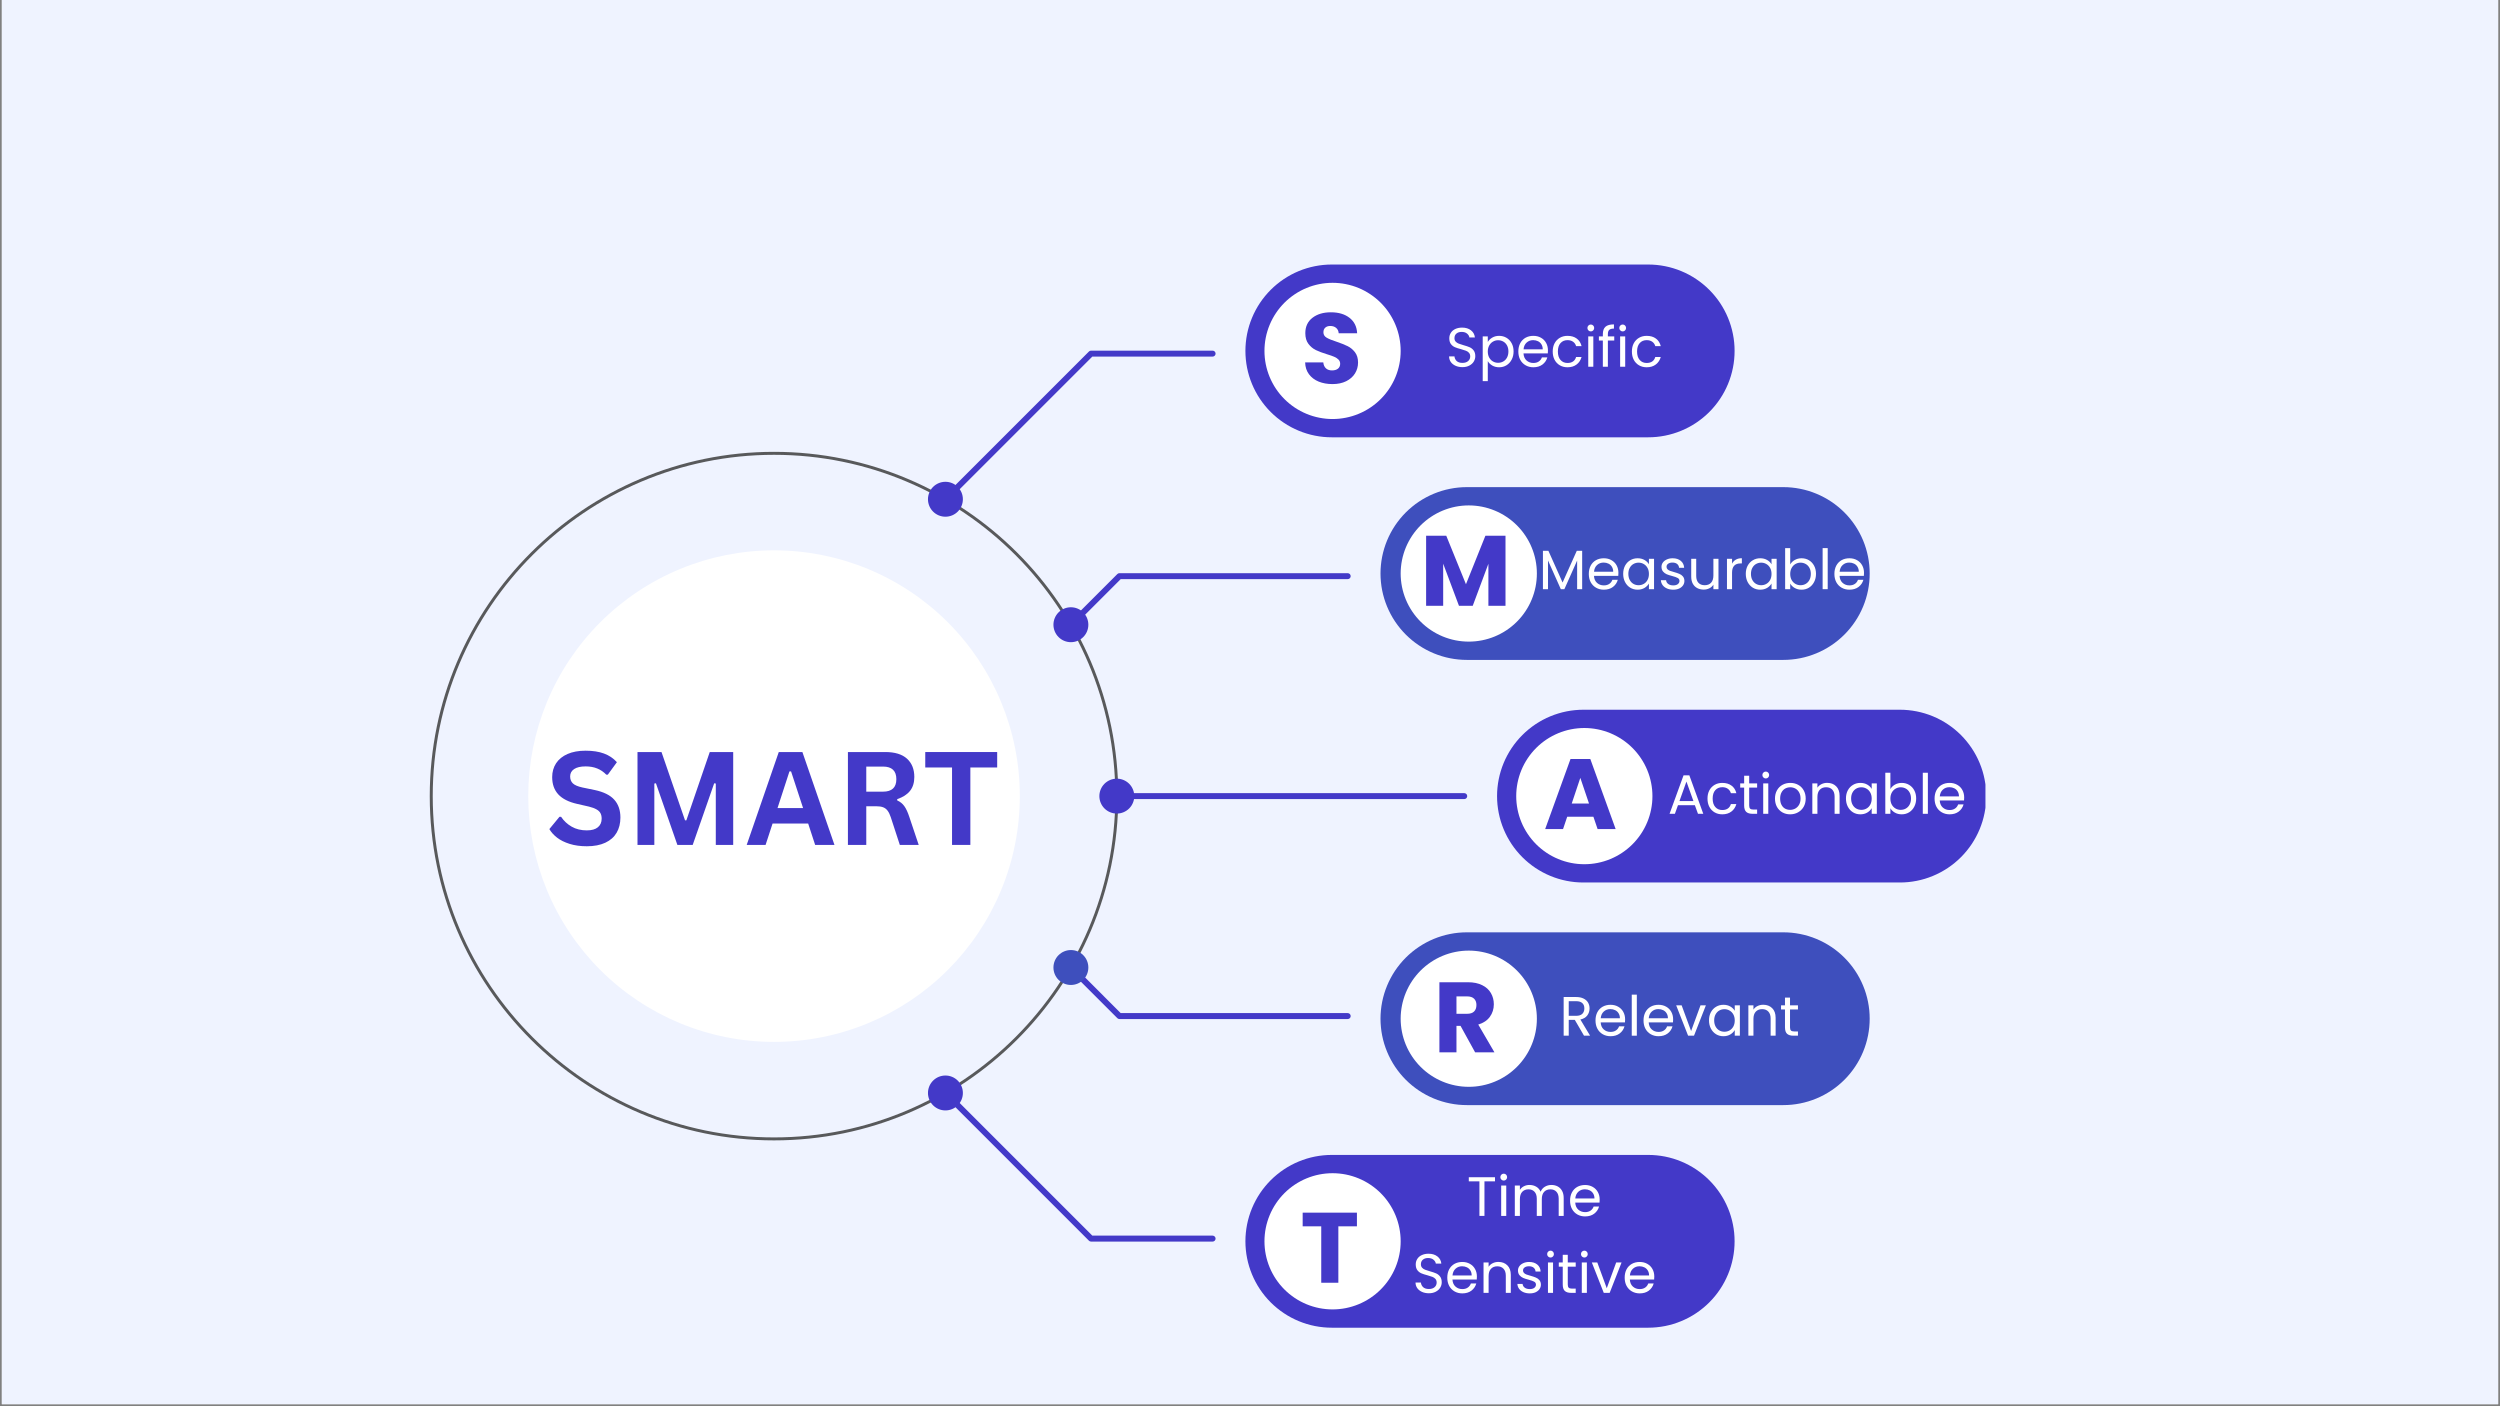 <?xml version="1.0" encoding="UTF-8"?> <svg xmlns="http://www.w3.org/2000/svg" xmlns:xlink="http://www.w3.org/1999/xlink" width="1200" zoomAndPan="magnify" viewBox="0 0 900 506.25" height="675" preserveAspectRatio="xMidYMid meet" version="1.0"><rect x="0" y="0" width="900" height="506.25" fill="#808080" stroke="none"/><defs><g></g><clipPath id="2ea6ce3be1"><path d="M 0.664 0 L 899.332 0 L 899.332 505.5 L 0.664 505.5 Z M 0.664 0 " clip-rule="nonzero"></path></clipPath><clipPath id="10eb8c70bc"><path d="M 154.59 162 L 403 162 L 403 411 L 154.59 411 Z M 154.59 162 " clip-rule="nonzero"></path></clipPath><clipPath id="48da24361b"><path d="M 448 95.23 L 625 95.23 L 625 158 L 448 158 Z M 448 95.23 " clip-rule="nonzero"></path></clipPath><clipPath id="cc3ba47cf4"><path d="M 448 415 L 625 415 L 625 477.914 L 448 477.914 Z M 448 415 " clip-rule="nonzero"></path></clipPath><clipPath id="3164ed518c"><path d="M 538 255 L 714.762 255 L 714.762 318 L 538 318 Z M 538 255 " clip-rule="nonzero"></path></clipPath></defs><g clip-path="url(#2ea6ce3be1)"><path fill="#ffffff" d="M 0.664 0 L 899.336 0 L 899.336 505.5 L 0.664 505.5 Z M 0.664 0 " fill-opacity="1" fill-rule="nonzero"></path><path fill="#eff3ff" d="M 0.664 0 L 899.336 0 L 899.336 505.5 L 0.664 505.5 Z M 0.664 0 " fill-opacity="1" fill-rule="nonzero"></path></g><path fill="#4339c8" d="M 340.352 180.805 C 340.137 180.805 339.938 180.742 339.758 180.621 C 339.578 180.504 339.445 180.344 339.363 180.141 C 339.277 179.941 339.258 179.734 339.301 179.523 C 339.344 179.309 339.441 179.125 339.594 178.973 L 392.023 126.543 C 392.23 126.336 392.484 126.23 392.781 126.23 L 436.535 126.23 C 436.676 126.23 436.812 126.258 436.945 126.312 C 437.078 126.367 437.191 126.445 437.293 126.543 C 437.395 126.645 437.473 126.762 437.527 126.891 C 437.582 127.023 437.609 127.16 437.609 127.305 C 437.609 127.445 437.582 127.582 437.527 127.715 C 437.473 127.844 437.395 127.961 437.293 128.062 C 437.191 128.164 437.078 128.238 436.945 128.293 C 436.812 128.348 436.676 128.375 436.535 128.375 L 393.227 128.375 L 341.113 180.488 C 340.902 180.699 340.648 180.805 340.352 180.805 Z M 340.352 180.805 " fill-opacity="1" fill-rule="nonzero"></path><path fill="#4339c8" d="M 385.52 225.973 C 385.305 225.973 385.105 225.91 384.926 225.793 C 384.746 225.672 384.613 225.512 384.531 225.309 C 384.449 225.109 384.426 224.902 384.469 224.691 C 384.512 224.477 384.609 224.293 384.762 224.141 L 402.246 206.656 C 402.457 206.449 402.707 206.344 403.004 206.344 L 485.168 206.344 C 485.312 206.344 485.449 206.371 485.578 206.426 C 485.711 206.477 485.828 206.555 485.93 206.656 C 486.031 206.758 486.105 206.875 486.16 207.004 C 486.215 207.137 486.242 207.273 486.242 207.418 C 486.242 207.559 486.215 207.695 486.16 207.828 C 486.105 207.957 486.031 208.074 485.93 208.176 C 485.828 208.277 485.711 208.355 485.578 208.406 C 485.449 208.461 485.312 208.488 485.168 208.488 L 403.449 208.488 L 386.281 225.656 C 386.07 225.867 385.816 225.973 385.52 225.973 Z M 385.52 225.973 " fill-opacity="1" fill-rule="nonzero"></path><path fill="#4339c8" d="M 436.535 446.969 L 392.781 446.969 C 392.484 446.969 392.23 446.867 392.023 446.656 L 339.594 394.23 C 339.492 394.129 339.418 394.012 339.363 393.883 C 339.309 393.75 339.281 393.613 339.281 393.473 C 339.281 393.328 339.309 393.191 339.363 393.059 C 339.418 392.93 339.492 392.812 339.594 392.711 C 339.695 392.613 339.812 392.535 339.941 392.48 C 340.074 392.426 340.211 392.398 340.352 392.398 C 340.496 392.398 340.633 392.426 340.762 392.48 C 340.895 392.535 341.012 392.613 341.113 392.711 L 393.227 444.824 L 436.535 444.824 C 436.676 444.824 436.812 444.852 436.945 444.906 C 437.078 444.961 437.191 445.039 437.293 445.141 C 437.395 445.238 437.473 445.355 437.527 445.488 C 437.582 445.617 437.609 445.754 437.609 445.898 C 437.609 446.039 437.582 446.176 437.527 446.309 C 437.473 446.441 437.395 446.555 437.293 446.656 C 437.191 446.758 437.078 446.836 436.945 446.891 C 436.812 446.945 436.676 446.969 436.535 446.973 Z M 436.535 446.969 " fill-opacity="1" fill-rule="nonzero"></path><path fill="#4339c8" d="M 485.168 366.859 L 403.004 366.859 C 402.707 366.859 402.457 366.754 402.246 366.543 L 384.762 349.059 C 384.664 348.961 384.586 348.844 384.531 348.711 C 384.477 348.582 384.449 348.445 384.449 348.301 C 384.449 348.16 384.477 348.023 384.531 347.891 C 384.586 347.762 384.664 347.645 384.762 347.543 C 384.863 347.441 384.98 347.363 385.109 347.312 C 385.242 347.258 385.379 347.23 385.52 347.23 C 385.664 347.23 385.801 347.258 385.934 347.312 C 386.062 347.363 386.18 347.441 386.281 347.543 L 403.449 364.715 L 485.168 364.715 C 485.312 364.711 485.449 364.738 485.582 364.793 C 485.711 364.848 485.828 364.926 485.93 365.027 C 486.031 365.125 486.109 365.242 486.164 365.375 C 486.219 365.508 486.246 365.645 486.246 365.785 C 486.246 365.93 486.219 366.066 486.164 366.199 C 486.109 366.328 486.031 366.445 485.93 366.547 C 485.828 366.648 485.711 366.723 485.582 366.777 C 485.449 366.832 485.312 366.859 485.168 366.859 Z M 485.168 366.859 " fill-opacity="1" fill-rule="nonzero"></path><path fill="#4339c8" d="M 527.125 287.672 L 402.055 287.672 C 401.91 287.672 401.773 287.648 401.645 287.594 C 401.512 287.539 401.395 287.461 401.297 287.359 C 401.195 287.258 401.117 287.145 401.062 287.012 C 401.008 286.879 400.98 286.742 400.98 286.602 C 400.98 286.457 401.008 286.32 401.062 286.191 C 401.117 286.059 401.195 285.941 401.297 285.844 C 401.395 285.742 401.512 285.664 401.645 285.609 C 401.773 285.555 401.91 285.527 402.055 285.527 L 527.125 285.527 C 527.27 285.527 527.406 285.555 527.535 285.609 C 527.668 285.664 527.785 285.742 527.887 285.844 C 527.984 285.941 528.062 286.059 528.117 286.191 C 528.172 286.32 528.199 286.457 528.199 286.602 C 528.199 286.742 528.172 286.879 528.117 287.012 C 528.062 287.145 527.984 287.258 527.887 287.359 C 527.785 287.461 527.668 287.539 527.535 287.594 C 527.406 287.648 527.27 287.672 527.125 287.672 Z M 527.125 287.672 " fill-opacity="1" fill-rule="nonzero"></path><g clip-path="url(#10eb8c70bc)"><path fill="#58595b" d="M 278.652 410.539 C 210.312 410.539 154.711 354.941 154.711 286.602 C 154.711 218.262 210.312 162.66 278.652 162.66 C 346.992 162.66 402.59 218.262 402.59 286.602 C 402.59 354.941 346.992 410.539 278.652 410.539 Z M 278.652 163.734 C 210.902 163.734 155.785 218.852 155.785 286.602 C 155.785 354.352 210.902 409.469 278.652 409.469 C 346.398 409.469 401.52 354.352 401.52 286.602 C 401.52 218.852 346.398 163.734 278.652 163.734 Z M 278.652 163.734 " fill-opacity="1" fill-rule="nonzero"></path></g><g clip-path="url(#48da24361b)"><path fill="#4339c8" d="M 593.355 157.43 C 594.371 157.43 595.391 157.379 596.402 157.281 C 597.418 157.18 598.422 157.031 599.422 156.832 C 600.422 156.633 601.406 156.387 602.383 156.09 C 603.355 155.797 604.316 155.453 605.254 155.062 C 606.195 154.672 607.117 154.238 608.016 153.758 C 608.914 153.277 609.785 152.754 610.633 152.188 C 611.48 151.621 612.297 151.016 613.082 150.371 C 613.871 149.723 614.625 149.043 615.344 148.32 C 616.066 147.602 616.75 146.848 617.395 146.059 C 618.039 145.273 618.648 144.453 619.211 143.609 C 619.777 142.762 620.301 141.887 620.781 140.992 C 621.262 140.094 621.695 139.172 622.086 138.23 C 622.477 137.289 622.82 136.332 623.113 135.359 C 623.41 134.383 623.656 133.395 623.855 132.398 C 624.055 131.398 624.203 130.391 624.305 129.379 C 624.402 128.363 624.453 127.348 624.453 126.328 C 624.453 125.312 624.406 124.297 624.305 123.281 C 624.203 122.27 624.055 121.262 623.855 120.262 C 623.656 119.262 623.41 118.277 623.113 117.301 C 622.82 116.328 622.477 115.371 622.086 114.43 C 621.695 113.488 621.262 112.566 620.781 111.668 C 620.301 110.77 619.777 109.898 619.215 109.051 C 618.648 108.203 618.043 107.387 617.395 106.602 C 616.75 105.812 616.066 105.059 615.344 104.34 C 614.625 103.617 613.871 102.934 613.082 102.289 C 612.297 101.645 611.48 101.039 610.633 100.473 C 609.785 99.906 608.914 99.383 608.016 98.902 C 607.117 98.422 606.195 97.988 605.254 97.598 C 604.316 97.207 603.355 96.863 602.383 96.57 C 601.406 96.273 600.422 96.027 599.422 95.828 C 598.422 95.629 597.418 95.48 596.402 95.379 C 595.391 95.281 594.371 95.23 593.355 95.23 L 479.449 95.23 C 478.43 95.23 477.414 95.281 476.402 95.379 C 475.387 95.48 474.383 95.629 473.383 95.828 C 472.383 96.027 471.395 96.273 470.422 96.57 C 469.445 96.863 468.488 97.207 467.547 97.598 C 466.605 97.988 465.688 98.422 464.789 98.902 C 463.891 99.383 463.02 99.906 462.172 100.473 C 461.324 101.039 460.508 101.645 459.719 102.289 C 458.934 102.934 458.18 103.617 457.457 104.34 C 456.738 105.059 456.055 105.812 455.41 106.602 C 454.762 107.387 454.156 108.203 453.59 109.051 C 453.023 109.898 452.5 110.77 452.023 111.668 C 451.543 112.566 451.105 113.488 450.719 114.43 C 450.328 115.371 449.984 116.328 449.688 117.301 C 449.395 118.277 449.145 119.262 448.945 120.262 C 448.75 121.262 448.598 122.27 448.5 123.281 C 448.398 124.297 448.348 125.312 448.348 126.328 C 448.348 127.348 448.398 128.363 448.5 129.379 C 448.598 130.391 448.75 131.398 448.945 132.398 C 449.145 133.395 449.395 134.383 449.688 135.359 C 449.984 136.332 450.328 137.289 450.719 138.23 C 451.105 139.172 451.543 140.094 452.023 140.992 C 452.5 141.887 453.023 142.762 453.59 143.609 C 454.156 144.453 454.762 145.273 455.41 146.059 C 456.055 146.848 456.738 147.602 457.457 148.32 C 458.18 149.043 458.934 149.723 459.719 150.371 C 460.508 151.016 461.324 151.621 462.172 152.188 C 463.02 152.754 463.891 153.277 464.789 153.758 C 465.688 154.238 466.605 154.672 467.547 155.062 C 468.488 155.453 469.445 155.797 470.422 156.09 C 471.395 156.387 472.383 156.633 473.383 156.832 C 474.383 157.031 475.387 157.18 476.402 157.281 C 477.414 157.379 478.43 157.43 479.449 157.43 Z M 593.355 157.43 " fill-opacity="1" fill-rule="nonzero"></path></g><g clip-path="url(#cc3ba47cf4)"><path fill="#4339c8" d="M 593.355 415.773 C 594.371 415.773 595.391 415.82 596.402 415.922 C 597.418 416.02 598.422 416.172 599.422 416.367 C 600.422 416.566 601.406 416.816 602.383 417.109 C 603.355 417.406 604.316 417.75 605.254 418.141 C 606.195 418.527 607.117 418.965 608.016 419.445 C 608.914 419.926 609.785 420.445 610.633 421.012 C 611.48 421.578 612.297 422.184 613.082 422.832 C 613.871 423.477 614.625 424.16 615.344 424.879 C 616.066 425.602 616.75 426.355 617.395 427.141 C 618.039 427.93 618.648 428.746 619.211 429.594 C 619.777 430.441 620.301 431.312 620.781 432.211 C 621.262 433.109 621.695 434.027 622.086 434.969 C 622.477 435.91 622.82 436.867 623.113 437.844 C 623.41 438.82 623.656 439.805 623.855 440.805 C 624.055 441.805 624.203 442.809 624.305 443.824 C 624.402 444.836 624.453 445.852 624.453 446.871 C 624.453 447.891 624.406 448.906 624.305 449.918 C 624.203 450.934 624.055 451.941 623.855 452.938 C 623.656 453.938 623.41 454.926 623.113 455.898 C 622.82 456.875 622.477 457.832 622.086 458.773 C 621.695 459.715 621.262 460.633 620.781 461.531 C 620.301 462.43 619.777 463.305 619.215 464.148 C 618.648 464.996 618.043 465.812 617.395 466.602 C 616.75 467.387 616.066 468.141 615.344 468.863 C 614.625 469.582 613.871 470.266 613.082 470.91 C 612.297 471.559 611.48 472.164 610.633 472.73 C 609.785 473.297 608.914 473.82 608.016 474.301 C 607.117 474.781 606.195 475.215 605.254 475.605 C 604.316 475.992 603.355 476.336 602.383 476.633 C 601.406 476.93 600.422 477.176 599.422 477.375 C 598.422 477.574 597.418 477.723 596.402 477.82 C 595.391 477.922 594.371 477.973 593.355 477.973 L 479.449 477.973 C 478.43 477.973 477.414 477.922 476.402 477.82 C 475.387 477.723 474.383 477.574 473.383 477.375 C 472.383 477.176 471.395 476.93 470.422 476.633 C 469.445 476.336 468.488 475.992 467.547 475.605 C 466.605 475.215 465.688 474.781 464.789 474.301 C 463.891 473.82 463.02 473.297 462.172 472.73 C 461.324 472.164 460.508 471.559 459.719 470.91 C 458.934 470.266 458.18 469.582 457.457 468.863 C 456.738 468.141 456.055 467.387 455.41 466.602 C 454.762 465.812 454.156 464.996 453.59 464.148 C 453.023 463.305 452.5 462.43 452.023 461.531 C 451.543 460.633 451.105 459.715 450.719 458.773 C 450.328 457.832 449.984 456.875 449.688 455.898 C 449.395 454.926 449.145 453.938 448.945 452.938 C 448.75 451.941 448.598 450.934 448.5 449.918 C 448.398 448.906 448.348 447.891 448.348 446.871 C 448.348 445.852 448.398 444.836 448.5 443.824 C 448.598 442.809 448.75 441.805 448.945 440.805 C 449.145 439.805 449.395 438.82 449.688 437.844 C 449.984 436.867 450.328 435.91 450.719 434.969 C 451.105 434.027 451.543 433.109 452.023 432.211 C 452.5 431.312 453.023 430.441 453.59 429.594 C 454.156 428.746 454.762 427.93 455.41 427.141 C 456.055 426.355 456.738 425.602 457.457 424.879 C 458.18 424.16 458.934 423.477 459.719 422.832 C 460.508 422.184 461.324 421.578 462.172 421.012 C 463.02 420.445 463.891 419.926 464.789 419.445 C 465.688 418.965 466.605 418.527 467.547 418.141 C 468.488 417.75 469.445 417.406 470.422 417.109 C 471.395 416.816 472.383 416.566 473.383 416.367 C 474.383 416.172 475.387 416.02 476.402 415.922 C 477.414 415.82 478.43 415.773 479.449 415.773 Z M 593.355 415.773 " fill-opacity="1" fill-rule="nonzero"></path></g><path fill="#3e4fbd" d="M 641.988 237.566 C 643.004 237.566 644.023 237.516 645.035 237.414 C 646.051 237.316 647.055 237.168 648.055 236.969 C 649.055 236.77 650.039 236.523 651.016 236.227 C 651.988 235.93 652.949 235.586 653.887 235.199 C 654.828 234.809 655.75 234.375 656.648 233.895 C 657.547 233.414 658.418 232.891 659.266 232.324 C 660.113 231.758 660.93 231.152 661.715 230.508 C 662.504 229.859 663.258 229.176 663.977 228.457 C 664.699 227.734 665.383 226.98 666.027 226.195 C 666.672 225.406 667.281 224.59 667.844 223.742 C 668.41 222.898 668.934 222.023 669.414 221.125 C 669.895 220.227 670.328 219.309 670.719 218.367 C 671.109 217.426 671.453 216.469 671.746 215.492 C 672.043 214.52 672.289 213.531 672.488 212.531 C 672.688 211.535 672.836 210.527 672.938 209.512 C 673.035 208.5 673.086 207.484 673.086 206.465 C 673.086 205.445 673.035 204.43 672.938 203.418 C 672.836 202.402 672.688 201.398 672.488 200.398 C 672.289 199.398 672.043 198.414 671.746 197.438 C 671.453 196.461 671.109 195.504 670.719 194.562 C 670.328 193.621 669.895 192.703 669.414 191.805 C 668.934 190.906 668.41 190.035 667.844 189.188 C 667.281 188.34 666.672 187.523 666.027 186.734 C 665.383 185.949 664.699 185.195 663.977 184.473 C 663.258 183.754 662.504 183.07 661.715 182.426 C 660.93 181.777 660.113 181.172 659.266 180.605 C 658.418 180.039 657.547 179.52 656.648 179.039 C 655.75 178.559 654.828 178.121 653.887 177.734 C 652.949 177.344 651.988 177 651.016 176.703 C 650.039 176.41 649.055 176.16 648.055 175.965 C 647.055 175.766 646.051 175.613 645.035 175.516 C 644.023 175.414 643.004 175.367 641.988 175.367 L 528.082 175.367 C 527.062 175.367 526.047 175.414 525.035 175.516 C 524.02 175.613 523.016 175.766 522.016 175.965 C 521.016 176.16 520.027 176.41 519.055 176.703 C 518.078 177 517.121 177.344 516.18 177.734 C 515.238 178.121 514.32 178.559 513.422 179.039 C 512.523 179.52 511.652 180.039 510.805 180.605 C 509.957 181.172 509.141 181.777 508.352 182.426 C 507.566 183.07 506.812 183.754 506.09 184.473 C 505.371 185.195 504.688 185.949 504.043 186.734 C 503.395 187.523 502.789 188.34 502.223 189.188 C 501.656 190.035 501.137 190.906 500.656 191.805 C 500.176 192.703 499.738 193.621 499.352 194.562 C 498.961 195.504 498.617 196.461 498.32 197.438 C 498.027 198.414 497.777 199.398 497.578 200.398 C 497.383 201.398 497.23 202.402 497.133 203.418 C 497.031 204.43 496.98 205.445 496.98 206.465 C 496.98 207.484 497.031 208.5 497.133 209.512 C 497.23 210.527 497.383 211.535 497.578 212.531 C 497.777 213.531 498.027 214.52 498.32 215.492 C 498.617 216.469 498.961 217.426 499.352 218.367 C 499.738 219.309 500.176 220.227 500.656 221.125 C 501.137 222.023 501.656 222.898 502.223 223.742 C 502.789 224.59 503.395 225.406 504.043 226.195 C 504.688 226.98 505.371 227.734 506.09 228.457 C 506.812 229.176 507.566 229.859 508.352 230.508 C 509.141 231.152 509.957 231.758 510.805 232.324 C 511.652 232.891 512.523 233.414 513.422 233.895 C 514.32 234.375 515.238 234.809 516.18 235.199 C 517.121 235.586 518.078 235.93 519.055 236.227 C 520.027 236.523 521.016 236.77 522.016 236.969 C 523.016 237.168 524.02 237.316 525.035 237.414 C 526.047 237.516 527.062 237.566 528.082 237.566 Z M 641.988 237.566 " fill-opacity="1" fill-rule="nonzero"></path><g clip-path="url(#3164ed518c)"><path fill="#4339c8" d="M 683.945 317.699 C 684.965 317.699 685.98 317.652 686.992 317.551 C 688.008 317.449 689.012 317.301 690.012 317.102 C 691.012 316.906 692 316.656 692.973 316.363 C 693.949 316.066 694.906 315.723 695.848 315.332 C 696.789 314.945 697.707 314.508 698.605 314.027 C 699.504 313.547 700.375 313.023 701.223 312.461 C 702.07 311.895 702.887 311.289 703.676 310.641 C 704.461 309.996 705.215 309.312 705.938 308.59 C 706.656 307.871 707.34 307.117 707.984 306.332 C 708.633 305.543 709.238 304.727 709.805 303.879 C 710.371 303.031 710.891 302.16 711.371 301.262 C 711.852 300.363 712.289 299.441 712.676 298.504 C 713.066 297.562 713.41 296.602 713.707 295.629 C 714 294.652 714.25 293.668 714.445 292.668 C 714.645 291.668 714.797 290.664 714.895 289.648 C 714.996 288.637 715.043 287.621 715.043 286.602 C 715.043 285.582 714.996 284.566 714.895 283.551 C 714.797 282.539 714.645 281.531 714.445 280.535 C 714.25 279.535 714 278.547 713.707 277.574 C 713.41 276.598 713.066 275.641 712.676 274.699 C 712.289 273.758 711.852 272.84 711.371 271.941 C 710.891 271.043 710.371 270.168 709.805 269.324 C 709.238 268.477 708.633 267.66 707.984 266.871 C 707.34 266.082 706.656 265.328 705.938 264.609 C 705.215 263.891 704.461 263.207 703.676 262.559 C 702.887 261.914 702.07 261.309 701.223 260.742 C 700.375 260.176 699.504 259.652 698.605 259.172 C 697.707 258.691 696.789 258.258 695.848 257.867 C 694.906 257.477 693.949 257.137 692.973 256.84 C 691.996 256.543 691.012 256.297 690.012 256.098 C 689.012 255.898 688.008 255.75 686.992 255.652 C 685.98 255.551 684.965 255.5 683.945 255.5 L 570.039 255.5 C 569.023 255.5 568.004 255.551 566.992 255.652 C 565.977 255.75 564.973 255.898 563.973 256.098 C 562.973 256.297 561.988 256.543 561.012 256.84 C 560.039 257.137 559.078 257.477 558.137 257.867 C 557.199 258.258 556.277 258.691 555.379 259.172 C 554.48 259.652 553.609 260.176 552.762 260.742 C 551.914 261.309 551.098 261.914 550.312 262.559 C 549.523 263.207 548.77 263.891 548.051 264.609 C 547.328 265.328 546.645 266.082 546 266.871 C 545.352 267.66 544.746 268.477 544.18 269.324 C 543.617 270.168 543.094 271.043 542.613 271.941 C 542.133 272.84 541.699 273.758 541.309 274.699 C 540.918 275.641 540.574 276.598 540.281 277.574 C 539.984 278.547 539.738 279.535 539.539 280.535 C 539.34 281.531 539.191 282.539 539.09 283.551 C 538.988 284.566 538.941 285.582 538.941 286.602 C 538.941 287.621 538.988 288.637 539.09 289.648 C 539.191 290.664 539.34 291.668 539.539 292.668 C 539.738 293.668 539.984 294.652 540.277 295.629 C 540.574 296.602 540.918 297.562 541.309 298.504 C 541.699 299.441 542.133 300.363 542.613 301.262 C 543.094 302.16 543.617 303.031 544.18 303.879 C 544.746 304.727 545.352 305.543 546 306.332 C 546.645 307.117 547.328 307.871 548.051 308.59 C 548.77 309.312 549.523 309.996 550.312 310.641 C 551.098 311.289 551.914 311.895 552.762 312.461 C 553.609 313.023 554.48 313.547 555.379 314.027 C 556.277 314.508 557.199 314.945 558.137 315.332 C 559.078 315.723 560.039 316.066 561.012 316.363 C 561.988 316.656 562.973 316.906 563.973 317.102 C 564.973 317.301 565.977 317.449 566.992 317.551 C 568.004 317.652 569.023 317.699 570.039 317.699 Z M 683.945 317.699 " fill-opacity="1" fill-rule="nonzero"></path></g><path fill="#3e4fbd" d="M 641.988 397.836 C 643.004 397.836 644.023 397.785 645.035 397.688 C 646.051 397.586 647.055 397.438 648.055 397.238 C 649.055 397.039 650.039 396.793 651.016 396.496 C 651.988 396.203 652.949 395.859 653.887 395.469 C 654.828 395.078 655.75 394.645 656.648 394.164 C 657.547 393.684 658.418 393.16 659.266 392.594 C 660.113 392.027 660.93 391.422 661.715 390.777 C 662.504 390.129 663.258 389.449 663.977 388.727 C 664.699 388.008 665.383 387.254 666.027 386.465 C 666.672 385.68 667.281 384.859 667.844 384.016 C 668.41 383.168 668.934 382.293 669.414 381.398 C 669.895 380.5 670.328 379.578 670.719 378.637 C 671.109 377.695 671.453 376.738 671.746 375.766 C 672.043 374.789 672.289 373.801 672.488 372.805 C 672.688 371.805 672.836 370.797 672.938 369.785 C 673.035 368.77 673.086 367.754 673.086 366.734 C 673.086 365.719 673.035 364.703 672.938 363.688 C 672.836 362.676 672.688 361.668 672.488 360.668 C 672.289 359.668 672.043 358.684 671.746 357.707 C 671.453 356.734 671.109 355.777 670.719 354.836 C 670.328 353.895 669.895 352.973 669.414 352.074 C 668.934 351.176 668.41 350.305 667.844 349.457 C 667.281 348.609 666.672 347.793 666.027 347.008 C 665.383 346.219 664.699 345.465 663.977 344.746 C 663.258 344.023 662.504 343.34 661.715 342.695 C 660.93 342.051 660.113 341.441 659.266 340.879 C 658.418 340.312 657.547 339.789 656.648 339.309 C 655.75 338.828 654.828 338.395 653.887 338.004 C 652.949 337.613 651.988 337.27 651.016 336.977 C 650.039 336.68 649.055 336.434 648.055 336.234 C 647.055 336.035 646.051 335.887 645.035 335.785 C 644.023 335.688 643.004 335.637 641.988 335.637 L 528.082 335.637 C 527.062 335.637 526.047 335.688 525.035 335.785 C 524.02 335.887 523.016 336.035 522.016 336.234 C 521.016 336.434 520.027 336.68 519.055 336.977 C 518.078 337.27 517.121 337.613 516.18 338.004 C 515.238 338.395 514.32 338.828 513.422 339.309 C 512.523 339.789 511.652 340.312 510.805 340.879 C 509.957 341.441 509.141 342.051 508.352 342.695 C 507.566 343.34 506.812 344.023 506.09 344.746 C 505.371 345.465 504.688 346.219 504.043 347.008 C 503.395 347.793 502.789 348.609 502.223 349.457 C 501.656 350.305 501.137 351.176 500.656 352.074 C 500.176 352.973 499.738 353.895 499.352 354.836 C 498.961 355.777 498.617 356.734 498.32 357.707 C 498.027 358.684 497.777 359.668 497.578 360.668 C 497.383 361.668 497.23 362.676 497.133 363.688 C 497.031 364.703 496.98 365.719 496.98 366.734 C 496.98 367.754 497.031 368.77 497.133 369.785 C 497.23 370.797 497.383 371.805 497.578 372.805 C 497.777 373.801 498.027 374.789 498.32 375.766 C 498.617 376.738 498.961 377.695 499.352 378.637 C 499.738 379.578 500.176 380.5 500.656 381.398 C 501.137 382.293 501.656 383.168 502.223 384.016 C 502.789 384.859 503.395 385.68 504.043 386.465 C 504.688 387.254 505.371 388.008 506.09 388.727 C 506.812 389.449 507.566 390.129 508.352 390.777 C 509.141 391.422 509.957 392.027 510.805 392.594 C 511.652 393.16 512.523 393.684 513.422 394.164 C 514.32 394.645 515.238 395.078 516.18 395.469 C 517.121 395.859 518.078 396.203 519.055 396.496 C 520.027 396.793 521.016 397.039 522.016 397.238 C 523.016 397.438 524.02 397.586 525.035 397.688 C 526.047 397.785 527.062 397.836 528.082 397.836 Z M 641.988 397.836 " fill-opacity="1" fill-rule="nonzero"></path><path fill="#4339c8" d="M 346.637 393.469 C 346.637 393.883 346.598 394.293 346.516 394.695 C 346.438 395.102 346.316 395.496 346.16 395.875 C 346 396.258 345.809 396.617 345.578 396.961 C 345.348 397.305 345.09 397.621 344.797 397.914 C 344.504 398.207 344.188 398.465 343.844 398.695 C 343.5 398.926 343.141 399.117 342.758 399.277 C 342.375 399.434 341.984 399.555 341.578 399.633 C 341.176 399.715 340.766 399.754 340.352 399.754 C 339.941 399.754 339.531 399.715 339.125 399.633 C 338.723 399.555 338.328 399.434 337.949 399.277 C 337.566 399.117 337.203 398.926 336.863 398.695 C 336.52 398.465 336.199 398.207 335.91 397.914 C 335.617 397.621 335.355 397.305 335.129 396.961 C 334.898 396.617 334.703 396.258 334.547 395.875 C 334.391 395.496 334.27 395.102 334.188 394.695 C 334.109 394.293 334.066 393.883 334.07 393.469 C 334.066 393.059 334.109 392.648 334.188 392.246 C 334.27 391.84 334.391 391.445 334.547 391.066 C 334.703 390.684 334.898 390.32 335.129 389.98 C 335.355 389.637 335.617 389.316 335.91 389.027 C 336.199 388.734 336.52 388.473 336.863 388.246 C 337.203 388.016 337.566 387.82 337.949 387.664 C 338.328 387.508 338.723 387.387 339.125 387.305 C 339.531 387.227 339.941 387.188 340.352 387.188 C 340.766 387.188 341.176 387.227 341.578 387.305 C 341.984 387.387 342.375 387.508 342.758 387.664 C 343.141 387.82 343.5 388.016 343.844 388.246 C 344.188 388.473 344.504 388.734 344.797 389.027 C 345.09 389.316 345.348 389.637 345.578 389.98 C 345.809 390.32 346 390.684 346.16 391.066 C 346.316 391.445 346.438 391.84 346.516 392.246 C 346.598 392.648 346.637 393.059 346.637 393.469 Z M 346.637 393.469 " fill-opacity="1" fill-rule="nonzero"></path><path fill="#3e4fbd" d="M 391.805 348.301 C 391.805 348.715 391.766 349.125 391.684 349.527 C 391.605 349.934 391.484 350.324 391.328 350.707 C 391.168 351.09 390.977 351.449 390.746 351.793 C 390.52 352.137 390.258 352.453 389.965 352.746 C 389.672 353.039 389.355 353.297 389.012 353.527 C 388.672 353.758 388.309 353.949 387.926 354.109 C 387.547 354.266 387.152 354.387 386.746 354.465 C 386.344 354.547 385.934 354.586 385.523 354.586 C 385.109 354.586 384.699 354.547 384.297 354.465 C 383.891 354.387 383.496 354.266 383.117 354.109 C 382.734 353.949 382.375 353.758 382.031 353.527 C 381.688 353.297 381.371 353.039 381.078 352.746 C 380.785 352.453 380.523 352.137 380.297 351.793 C 380.066 351.449 379.875 351.09 379.715 350.707 C 379.559 350.324 379.438 349.934 379.359 349.527 C 379.277 349.125 379.238 348.715 379.238 348.301 C 379.238 347.891 379.277 347.48 379.359 347.074 C 379.438 346.672 379.559 346.277 379.715 345.898 C 379.875 345.516 380.066 345.152 380.297 344.809 C 380.523 344.469 380.785 344.148 381.078 343.859 C 381.371 343.566 381.688 343.305 382.031 343.078 C 382.375 342.848 382.734 342.652 383.117 342.496 C 383.496 342.336 383.891 342.219 384.297 342.137 C 384.699 342.059 385.109 342.016 385.523 342.016 C 385.934 342.016 386.344 342.059 386.746 342.137 C 387.152 342.219 387.547 342.336 387.926 342.496 C 388.309 342.652 388.672 342.848 389.012 343.078 C 389.355 343.305 389.672 343.566 389.965 343.859 C 390.258 344.148 390.52 344.469 390.746 344.809 C 390.977 345.152 391.168 345.516 391.328 345.898 C 391.484 346.277 391.605 346.672 391.684 347.074 C 391.766 347.48 391.805 347.891 391.805 348.301 Z M 391.805 348.301 " fill-opacity="1" fill-rule="nonzero"></path><path fill="#4339c8" d="M 408.34 286.602 C 408.34 287.012 408.301 287.422 408.219 287.828 C 408.137 288.23 408.02 288.625 407.859 289.004 C 407.703 289.387 407.508 289.75 407.281 290.094 C 407.051 290.434 406.789 290.754 406.5 291.043 C 406.207 291.336 405.891 291.598 405.547 291.824 C 405.203 292.055 404.84 292.25 404.461 292.406 C 404.078 292.566 403.684 292.684 403.281 292.766 C 402.875 292.844 402.469 292.887 402.055 292.887 C 401.641 292.887 401.234 292.844 400.828 292.766 C 400.426 292.684 400.031 292.566 399.648 292.406 C 399.27 292.25 398.906 292.055 398.562 291.824 C 398.219 291.598 397.902 291.336 397.609 291.043 C 397.32 290.754 397.059 290.434 396.828 290.094 C 396.602 289.75 396.406 289.387 396.25 289.004 C 396.09 288.625 395.973 288.23 395.891 287.828 C 395.809 287.422 395.77 287.012 395.77 286.602 C 395.77 286.188 395.809 285.781 395.891 285.375 C 395.973 284.969 396.09 284.578 396.25 284.195 C 396.406 283.812 396.602 283.453 396.828 283.109 C 397.059 282.766 397.32 282.449 397.609 282.156 C 397.902 281.863 398.219 281.605 398.562 281.375 C 398.906 281.145 399.27 280.953 399.648 280.793 C 400.031 280.637 400.426 280.516 400.828 280.438 C 401.234 280.355 401.641 280.316 402.055 280.316 C 402.469 280.316 402.875 280.355 403.281 280.438 C 403.684 280.516 404.078 280.637 404.461 280.793 C 404.84 280.953 405.203 281.145 405.547 281.375 C 405.891 281.605 406.207 281.863 406.5 282.156 C 406.789 282.449 407.051 282.766 407.281 283.109 C 407.508 283.453 407.703 283.812 407.859 284.195 C 408.02 284.578 408.137 284.969 408.219 285.375 C 408.301 285.781 408.34 286.188 408.34 286.602 Z M 408.34 286.602 " fill-opacity="1" fill-rule="nonzero"></path><path fill="#4339c8" d="M 391.805 224.898 C 391.805 225.312 391.766 225.723 391.684 226.125 C 391.605 226.531 391.484 226.922 391.328 227.305 C 391.168 227.688 390.977 228.047 390.746 228.391 C 390.52 228.734 390.258 229.051 389.965 229.344 C 389.672 229.637 389.355 229.895 389.012 230.125 C 388.672 230.355 388.309 230.547 387.926 230.707 C 387.547 230.863 387.152 230.984 386.746 231.062 C 386.344 231.145 385.934 231.184 385.523 231.184 C 385.109 231.184 384.699 231.145 384.297 231.062 C 383.891 230.984 383.496 230.863 383.117 230.707 C 382.734 230.547 382.375 230.355 382.031 230.125 C 381.688 229.895 381.371 229.637 381.078 229.344 C 380.785 229.051 380.523 228.734 380.297 228.391 C 380.066 228.047 379.875 227.688 379.715 227.305 C 379.559 226.922 379.438 226.531 379.359 226.125 C 379.277 225.723 379.238 225.312 379.238 224.898 C 379.238 224.488 379.277 224.078 379.359 223.672 C 379.438 223.27 379.559 222.875 379.715 222.496 C 379.875 222.113 380.066 221.75 380.297 221.406 C 380.523 221.066 380.785 220.746 381.078 220.457 C 381.371 220.164 381.688 219.902 382.031 219.676 C 382.375 219.445 382.734 219.25 383.117 219.094 C 383.496 218.934 383.891 218.816 384.297 218.734 C 384.699 218.656 385.109 218.613 385.523 218.613 C 385.934 218.613 386.344 218.656 386.746 218.734 C 387.152 218.816 387.547 218.934 387.926 219.094 C 388.309 219.25 388.672 219.445 389.012 219.676 C 389.355 219.902 389.672 220.164 389.965 220.457 C 390.258 220.746 390.52 221.066 390.746 221.406 C 390.977 221.75 391.168 222.113 391.328 222.496 C 391.484 222.875 391.605 223.27 391.684 223.672 C 391.766 224.078 391.805 224.488 391.805 224.898 Z M 391.805 224.898 " fill-opacity="1" fill-rule="nonzero"></path><path fill="#4339c8" d="M 346.637 179.73 C 346.637 180.145 346.598 180.551 346.516 180.957 C 346.438 181.363 346.316 181.754 346.16 182.137 C 346 182.516 345.809 182.879 345.578 183.223 C 345.348 183.566 345.09 183.883 344.797 184.176 C 344.504 184.465 344.188 184.727 343.844 184.957 C 343.5 185.188 343.141 185.379 342.758 185.539 C 342.375 185.695 341.984 185.812 341.578 185.895 C 341.176 185.977 340.766 186.016 340.352 186.016 C 339.941 186.016 339.531 185.977 339.125 185.895 C 338.723 185.812 338.328 185.695 337.949 185.539 C 337.566 185.379 337.203 185.188 336.863 184.957 C 336.52 184.727 336.199 184.465 335.91 184.176 C 335.617 183.883 335.355 183.566 335.129 183.223 C 334.898 182.879 334.703 182.516 334.547 182.137 C 334.391 181.754 334.27 181.363 334.188 180.957 C 334.109 180.551 334.066 180.145 334.07 179.73 C 334.066 179.316 334.109 178.91 334.188 178.504 C 334.27 178.102 334.391 177.707 334.547 177.324 C 334.703 176.945 334.898 176.582 335.129 176.238 C 335.355 175.895 335.617 175.578 335.91 175.285 C 336.199 174.996 336.52 174.734 336.863 174.504 C 337.203 174.277 337.566 174.082 337.949 173.926 C 338.328 173.766 338.723 173.648 339.125 173.566 C 339.531 173.488 339.941 173.445 340.352 173.445 C 340.766 173.445 341.176 173.488 341.578 173.566 C 341.984 173.648 342.375 173.766 342.758 173.926 C 343.141 174.082 343.5 174.277 343.844 174.504 C 344.188 174.734 344.504 174.996 344.797 175.285 C 345.09 175.578 345.348 175.895 345.578 176.238 C 345.809 176.582 346 176.945 346.16 177.324 C 346.316 177.707 346.438 178.102 346.516 178.504 C 346.598 178.91 346.637 179.316 346.637 179.73 Z M 346.637 179.73 " fill-opacity="1" fill-rule="nonzero"></path><path fill="#ffffff" d="M 504.242 126.328 C 504.242 127.133 504.199 127.934 504.121 128.734 C 504.043 129.531 503.926 130.324 503.77 131.113 C 503.613 131.898 503.418 132.68 503.184 133.445 C 502.953 134.215 502.68 134.969 502.375 135.711 C 502.066 136.453 501.723 137.18 501.344 137.887 C 500.969 138.594 500.555 139.281 500.109 139.949 C 499.664 140.617 499.184 141.262 498.676 141.883 C 498.164 142.504 497.629 143.098 497.059 143.664 C 496.492 144.234 495.898 144.773 495.277 145.281 C 494.656 145.789 494.012 146.27 493.344 146.715 C 492.676 147.16 491.988 147.574 491.281 147.953 C 490.574 148.332 489.848 148.672 489.105 148.98 C 488.363 149.289 487.609 149.559 486.84 149.793 C 486.07 150.023 485.293 150.219 484.508 150.375 C 483.719 150.531 482.926 150.648 482.125 150.73 C 481.328 150.809 480.527 150.848 479.723 150.848 C 478.922 150.848 478.121 150.809 477.32 150.73 C 476.52 150.648 475.727 150.531 474.941 150.375 C 474.152 150.219 473.375 150.023 472.605 149.793 C 471.836 149.559 471.082 149.289 470.34 148.98 C 469.598 148.672 468.875 148.332 468.164 147.953 C 467.457 147.574 466.77 147.16 466.102 146.715 C 465.434 146.27 464.789 145.789 464.168 145.281 C 463.551 144.773 462.953 144.234 462.387 143.664 C 461.82 143.098 461.281 142.504 460.77 141.883 C 460.262 141.262 459.785 140.617 459.336 139.949 C 458.891 139.281 458.48 138.594 458.102 137.887 C 457.723 137.18 457.379 136.453 457.07 135.711 C 456.766 134.969 456.496 134.215 456.262 133.445 C 456.027 132.68 455.832 131.898 455.676 131.113 C 455.52 130.324 455.402 129.531 455.324 128.734 C 455.246 127.934 455.207 127.133 455.207 126.328 C 455.207 125.527 455.246 124.727 455.324 123.926 C 455.402 123.129 455.52 122.336 455.676 121.547 C 455.832 120.758 456.027 119.98 456.262 119.211 C 456.496 118.445 456.766 117.688 457.074 116.949 C 457.379 116.207 457.723 115.48 458.102 114.773 C 458.48 114.062 458.891 113.375 459.34 112.707 C 459.785 112.039 460.262 111.398 460.77 110.777 C 461.281 110.156 461.82 109.562 462.387 108.992 C 462.953 108.426 463.551 107.887 464.168 107.379 C 464.789 106.867 465.434 106.391 466.102 105.945 C 466.77 105.5 467.457 105.086 468.164 104.707 C 468.875 104.328 469.598 103.984 470.34 103.68 C 471.082 103.371 471.836 103.102 472.605 102.867 C 473.375 102.637 474.152 102.441 474.941 102.285 C 475.727 102.125 476.52 102.008 477.32 101.93 C 478.121 101.852 478.922 101.812 479.723 101.812 C 480.527 101.812 481.328 101.852 482.125 101.93 C 482.926 102.008 483.719 102.125 484.508 102.285 C 485.293 102.441 486.07 102.637 486.84 102.867 C 487.609 103.102 488.363 103.371 489.105 103.68 C 489.848 103.984 490.574 104.328 491.281 104.707 C 491.988 105.086 492.676 105.5 493.344 105.945 C 494.012 106.391 494.656 106.867 495.277 107.379 C 495.898 107.887 496.492 108.426 497.059 108.992 C 497.629 109.562 498.164 110.156 498.676 110.777 C 499.184 111.398 499.664 112.039 500.109 112.707 C 500.555 113.375 500.969 114.062 501.344 114.773 C 501.723 115.48 502.066 116.207 502.375 116.949 C 502.68 117.688 502.953 118.445 503.184 119.211 C 503.418 119.98 503.613 120.758 503.77 121.547 C 503.926 122.336 504.043 123.129 504.121 123.926 C 504.199 124.727 504.242 125.527 504.242 126.328 Z M 504.242 126.328 " fill-opacity="1" fill-rule="nonzero"></path><path fill="#ffffff" d="M 553.273 206.465 C 553.273 207.27 553.234 208.07 553.156 208.867 C 553.078 209.668 552.961 210.461 552.805 211.25 C 552.645 212.035 552.453 212.812 552.219 213.582 C 551.984 214.352 551.715 215.105 551.406 215.848 C 551.102 216.59 550.758 217.316 550.379 218.023 C 550 218.73 549.59 219.418 549.141 220.086 C 548.695 220.754 548.219 221.398 547.707 222.02 C 547.199 222.641 546.66 223.234 546.094 223.801 C 545.523 224.371 544.93 224.906 544.309 225.418 C 543.691 225.926 543.047 226.406 542.379 226.852 C 541.711 227.297 541.023 227.711 540.312 228.086 C 539.605 228.465 538.883 228.809 538.141 229.117 C 537.398 229.422 536.641 229.695 535.875 229.926 C 535.105 230.16 534.328 230.355 533.539 230.512 C 532.754 230.668 531.961 230.785 531.16 230.863 C 530.359 230.941 529.559 230.984 528.758 230.984 C 527.953 230.984 527.152 230.941 526.355 230.863 C 525.555 230.785 524.762 230.668 523.973 230.512 C 523.188 230.355 522.41 230.16 521.641 229.926 C 520.871 229.695 520.117 229.422 519.375 229.117 C 518.633 228.809 517.906 228.465 517.199 228.086 C 516.492 227.711 515.805 227.297 515.137 226.852 C 514.469 226.406 513.824 225.926 513.203 225.418 C 512.582 224.906 511.988 224.371 511.422 223.801 C 510.852 223.234 510.312 222.641 509.805 222.02 C 509.297 221.398 508.816 220.754 508.371 220.086 C 507.926 219.418 507.512 218.73 507.133 218.023 C 506.758 217.316 506.414 216.59 506.105 215.848 C 505.797 215.105 505.527 214.352 505.297 213.582 C 505.062 212.812 504.867 212.035 504.711 211.25 C 504.555 210.461 504.438 209.668 504.359 208.867 C 504.277 208.07 504.238 207.27 504.238 206.465 C 504.238 205.664 504.277 204.863 504.359 204.062 C 504.438 203.262 504.555 202.469 504.711 201.684 C 504.867 200.895 505.062 200.117 505.297 199.348 C 505.527 198.582 505.797 197.824 506.105 197.082 C 506.414 196.34 506.758 195.617 507.133 194.906 C 507.512 194.199 507.926 193.512 508.371 192.844 C 508.816 192.176 509.297 191.531 509.805 190.91 C 510.312 190.293 510.852 189.695 511.422 189.129 C 511.988 188.562 512.582 188.023 513.203 187.512 C 513.824 187.004 514.469 186.527 515.137 186.082 C 515.805 185.633 516.492 185.223 517.199 184.844 C 517.906 184.465 518.633 184.121 519.375 183.816 C 520.117 183.508 520.871 183.238 521.641 183.004 C 522.41 182.77 523.188 182.574 523.973 182.418 C 524.762 182.262 525.555 182.145 526.355 182.066 C 527.152 181.988 527.953 181.949 528.758 181.949 C 529.559 181.949 530.359 181.988 531.16 182.066 C 531.961 182.145 532.754 182.262 533.539 182.418 C 534.328 182.574 535.105 182.77 535.875 183.004 C 536.641 183.238 537.398 183.508 538.141 183.816 C 538.883 184.121 539.605 184.465 540.312 184.844 C 541.023 185.223 541.711 185.633 542.379 186.082 C 543.047 186.527 543.691 187.004 544.309 187.512 C 544.93 188.023 545.523 188.562 546.094 189.129 C 546.66 189.695 547.199 190.293 547.707 190.91 C 548.219 191.531 548.695 192.176 549.141 192.844 C 549.59 193.512 550 194.199 550.379 194.906 C 550.758 195.617 551.102 196.34 551.406 197.082 C 551.715 197.824 551.984 198.582 552.219 199.348 C 552.453 200.117 552.645 200.895 552.805 201.684 C 552.961 202.469 553.078 203.262 553.156 204.062 C 553.234 204.863 553.273 205.664 553.273 206.465 Z M 553.273 206.465 " fill-opacity="1" fill-rule="nonzero"></path><path fill="#ffffff" d="M 594.875 286.602 C 594.875 287.402 594.836 288.203 594.758 289.004 C 594.676 289.805 594.559 290.598 594.402 291.383 C 594.246 292.172 594.051 292.949 593.82 293.719 C 593.586 294.484 593.316 295.242 593.008 295.984 C 592.699 296.727 592.359 297.449 591.98 298.156 C 591.602 298.867 591.188 299.555 590.742 300.223 C 590.297 300.891 589.82 301.535 589.309 302.152 C 588.801 302.773 588.262 303.371 587.691 303.938 C 587.125 304.504 586.531 305.043 585.91 305.551 C 585.289 306.062 584.645 306.539 583.977 306.984 C 583.309 307.434 582.621 307.844 581.914 308.223 C 581.207 308.602 580.48 308.945 579.738 309.25 C 578.996 309.559 578.242 309.828 577.473 310.062 C 576.707 310.297 575.926 310.488 575.141 310.648 C 574.352 310.805 573.559 310.922 572.762 311 C 571.961 311.078 571.16 311.117 570.355 311.117 C 569.555 311.117 568.754 311.078 567.953 311 C 567.156 310.922 566.363 310.805 565.574 310.648 C 564.785 310.488 564.008 310.297 563.238 310.062 C 562.473 309.828 561.715 309.559 560.977 309.25 C 560.234 308.945 559.508 308.602 558.801 308.223 C 558.09 307.844 557.402 307.434 556.734 306.984 C 556.066 306.539 555.426 306.062 554.805 305.551 C 554.184 305.043 553.59 304.504 553.02 303.938 C 552.453 303.371 551.914 302.773 551.406 302.152 C 550.895 301.535 550.418 300.891 549.973 300.223 C 549.527 299.555 549.113 298.867 548.734 298.156 C 548.355 297.449 548.012 296.727 547.707 295.984 C 547.398 295.242 547.129 294.484 546.895 293.719 C 546.664 292.949 546.469 292.172 546.312 291.383 C 546.156 290.598 546.035 289.805 545.957 289.004 C 545.879 288.203 545.84 287.402 545.84 286.602 C 545.84 285.797 545.879 284.996 545.957 284.199 C 546.035 283.398 546.156 282.605 546.312 281.816 C 546.469 281.031 546.664 280.254 546.895 279.484 C 547.129 278.715 547.398 277.961 547.707 277.219 C 548.012 276.477 548.355 275.75 548.734 275.043 C 549.113 274.336 549.527 273.648 549.973 272.98 C 550.418 272.312 550.895 271.668 551.406 271.047 C 551.914 270.426 552.453 269.832 553.02 269.266 C 553.59 268.695 554.184 268.156 554.805 267.648 C 555.426 267.141 556.066 266.66 556.734 266.215 C 557.402 265.77 558.09 265.355 558.801 264.98 C 559.508 264.602 560.234 264.258 560.977 263.949 C 561.715 263.641 562.473 263.371 563.238 263.141 C 564.008 262.906 564.785 262.711 565.574 262.555 C 566.363 262.398 567.156 262.281 567.953 262.203 C 568.754 262.121 569.555 262.082 570.355 262.082 C 571.16 262.082 571.961 262.121 572.762 262.203 C 573.559 262.281 574.352 262.398 575.141 262.555 C 575.926 262.711 576.707 262.906 577.473 263.141 C 578.242 263.371 578.996 263.641 579.738 263.949 C 580.48 264.258 581.207 264.602 581.914 264.98 C 582.621 265.355 583.309 265.77 583.977 266.215 C 584.645 266.66 585.289 267.141 585.91 267.648 C 586.531 268.156 587.125 268.695 587.691 269.266 C 588.262 269.832 588.801 270.426 589.309 271.047 C 589.82 271.668 590.297 272.312 590.742 272.98 C 591.188 273.648 591.602 274.336 591.98 275.043 C 592.359 275.75 592.699 276.477 593.008 277.219 C 593.316 277.961 593.586 278.715 593.82 279.484 C 594.051 280.254 594.246 281.031 594.402 281.816 C 594.559 282.605 594.676 283.398 594.758 284.199 C 594.836 284.996 594.875 285.797 594.875 286.602 Z M 594.875 286.602 " fill-opacity="1" fill-rule="nonzero"></path><path fill="#ffffff" d="M 553.273 366.734 C 553.273 367.539 553.234 368.34 553.156 369.141 C 553.078 369.938 552.961 370.73 552.805 371.52 C 552.645 372.305 552.453 373.086 552.219 373.852 C 551.984 374.621 551.715 375.375 551.406 376.117 C 551.102 376.859 550.758 377.586 550.379 378.293 C 550 379 549.59 379.688 549.141 380.355 C 548.695 381.023 548.219 381.668 547.707 382.289 C 547.199 382.91 546.66 383.504 546.094 384.07 C 545.523 384.641 544.93 385.18 544.309 385.688 C 543.691 386.199 543.047 386.676 542.379 387.121 C 541.711 387.566 541.023 387.98 540.312 388.359 C 539.605 388.738 538.883 389.078 538.141 389.387 C 537.398 389.695 536.641 389.965 535.875 390.199 C 535.105 390.43 534.328 390.625 533.539 390.781 C 532.754 390.938 531.961 391.055 531.16 391.137 C 530.359 391.215 529.559 391.254 528.758 391.254 C 527.953 391.254 527.152 391.215 526.355 391.137 C 525.555 391.055 524.762 390.938 523.973 390.781 C 523.188 390.625 522.41 390.43 521.641 390.199 C 520.871 389.965 520.117 389.695 519.375 389.387 C 518.633 389.078 517.906 388.738 517.199 388.359 C 516.492 387.98 515.805 387.566 515.137 387.121 C 514.469 386.676 513.824 386.199 513.203 385.688 C 512.582 385.18 511.988 384.641 511.422 384.07 C 510.852 383.504 510.312 382.91 509.805 382.289 C 509.297 381.668 508.816 381.023 508.371 380.355 C 507.926 379.688 507.512 379 507.133 378.293 C 506.758 377.586 506.414 376.859 506.105 376.117 C 505.797 375.375 505.527 374.621 505.297 373.852 C 505.062 373.086 504.867 372.305 504.711 371.52 C 504.555 370.73 504.438 369.938 504.359 369.141 C 504.277 368.34 504.238 367.539 504.238 366.734 C 504.238 365.934 504.277 365.133 504.359 364.332 C 504.438 363.535 504.555 362.742 504.711 361.953 C 504.867 361.164 505.062 360.387 505.297 359.617 C 505.527 358.852 505.797 358.094 506.105 357.355 C 506.414 356.613 506.758 355.887 507.133 355.18 C 507.512 354.469 507.926 353.781 508.371 353.113 C 508.816 352.449 509.297 351.805 509.805 351.184 C 510.312 350.562 510.852 349.969 511.422 349.398 C 511.988 348.832 512.582 348.293 513.203 347.785 C 513.824 347.273 514.469 346.797 515.137 346.352 C 515.805 345.906 516.492 345.492 517.199 345.113 C 517.906 344.734 518.633 344.391 519.375 344.086 C 520.117 343.777 520.871 343.508 521.641 343.273 C 522.41 343.043 523.188 342.848 523.973 342.691 C 524.762 342.535 525.555 342.414 526.355 342.336 C 527.152 342.258 527.953 342.219 528.758 342.219 C 529.559 342.219 530.359 342.258 531.16 342.336 C 531.961 342.414 532.754 342.535 533.539 342.691 C 534.328 342.848 535.105 343.043 535.875 343.273 C 536.641 343.508 537.398 343.777 538.141 344.086 C 538.883 344.391 539.605 344.734 540.312 345.113 C 541.023 345.492 541.711 345.906 542.379 346.352 C 543.047 346.797 543.691 347.273 544.309 347.785 C 544.93 348.293 545.523 348.832 546.094 349.398 C 546.66 349.969 547.199 350.562 547.707 351.184 C 548.219 351.805 548.695 352.449 549.141 353.113 C 549.59 353.781 550 354.469 550.379 355.18 C 550.758 355.887 551.102 356.613 551.406 357.355 C 551.715 358.094 551.984 358.852 552.219 359.617 C 552.453 360.387 552.645 361.164 552.805 361.953 C 552.961 362.742 553.078 363.535 553.156 364.332 C 553.234 365.133 553.273 365.934 553.273 366.734 Z M 553.273 366.734 " fill-opacity="1" fill-rule="nonzero"></path><path fill="#ffffff" d="M 504.242 446.871 C 504.242 447.676 504.199 448.477 504.121 449.273 C 504.043 450.074 503.926 450.867 503.77 451.656 C 503.613 452.441 503.418 453.219 503.184 453.988 C 502.953 454.758 502.68 455.512 502.375 456.254 C 502.066 456.996 501.723 457.723 501.344 458.43 C 500.969 459.137 500.555 459.824 500.109 460.492 C 499.664 461.16 499.184 461.805 498.676 462.426 C 498.164 463.047 497.629 463.641 497.059 464.207 C 496.492 464.777 495.898 465.312 495.277 465.824 C 494.656 466.332 494.012 466.812 493.344 467.258 C 492.676 467.703 491.988 468.117 491.281 468.492 C 490.574 468.871 489.848 469.215 489.105 469.523 C 488.363 469.828 487.609 470.102 486.84 470.332 C 486.07 470.566 485.293 470.762 484.508 470.918 C 483.719 471.074 482.926 471.191 482.125 471.27 C 481.328 471.348 480.527 471.391 479.723 471.391 C 478.922 471.391 478.121 471.348 477.32 471.27 C 476.52 471.191 475.727 471.074 474.941 470.918 C 474.152 470.762 473.375 470.566 472.605 470.332 C 471.836 470.102 471.082 469.828 470.34 469.523 C 469.598 469.215 468.875 468.871 468.164 468.492 C 467.457 468.117 466.77 467.703 466.102 467.258 C 465.434 466.812 464.789 466.332 464.168 465.824 C 463.551 465.312 462.953 464.777 462.387 464.207 C 461.82 463.641 461.281 463.047 460.77 462.426 C 460.262 461.805 459.785 461.16 459.336 460.492 C 458.891 459.824 458.48 459.137 458.102 458.43 C 457.723 457.723 457.379 456.996 457.07 456.254 C 456.766 455.512 456.496 454.758 456.262 453.988 C 456.027 453.219 455.832 452.441 455.676 451.656 C 455.52 450.867 455.402 450.074 455.324 449.273 C 455.246 448.477 455.207 447.676 455.207 446.871 C 455.207 446.07 455.246 445.27 455.324 444.469 C 455.402 443.668 455.52 442.875 455.676 442.09 C 455.832 441.301 456.027 440.523 456.262 439.754 C 456.496 438.988 456.766 438.23 457.074 437.488 C 457.379 436.746 457.723 436.023 458.102 435.316 C 458.48 434.605 458.891 433.918 459.34 433.25 C 459.785 432.582 460.262 431.938 460.77 431.316 C 461.281 430.699 461.82 430.102 462.387 429.535 C 462.953 428.969 463.551 428.43 464.168 427.918 C 464.789 427.41 465.434 426.934 466.102 426.488 C 466.77 426.039 467.457 425.629 468.164 425.25 C 468.875 424.871 469.598 424.527 470.34 424.223 C 471.082 423.914 471.836 423.645 472.605 423.41 C 473.375 423.176 474.152 422.98 474.941 422.824 C 475.727 422.668 476.52 422.551 477.32 422.473 C 478.121 422.395 478.922 422.355 479.723 422.355 C 480.527 422.355 481.328 422.395 482.125 422.473 C 482.926 422.551 483.719 422.668 484.508 422.824 C 485.293 422.98 486.07 423.176 486.84 423.41 C 487.609 423.645 488.363 423.914 489.105 424.223 C 489.848 424.527 490.574 424.871 491.281 425.25 C 491.988 425.629 492.676 426.039 493.344 426.488 C 494.012 426.934 494.656 427.41 495.277 427.918 C 495.898 428.43 496.492 428.969 497.059 429.535 C 497.629 430.102 498.164 430.699 498.676 431.316 C 499.184 431.938 499.664 432.582 500.109 433.25 C 500.555 433.918 500.969 434.605 501.344 435.312 C 501.723 436.023 502.066 436.746 502.375 437.488 C 502.68 438.23 502.953 438.988 503.184 439.754 C 503.418 440.523 503.613 441.301 503.77 442.09 C 503.926 442.875 504.043 443.668 504.121 444.469 C 504.199 445.27 504.242 446.07 504.242 446.871 Z M 504.242 446.871 " fill-opacity="1" fill-rule="nonzero"></path><path fill="#ffffff" d="M 367.137 286.602 C 367.137 288.047 367.102 289.496 367.027 290.941 C 366.957 292.391 366.852 293.832 366.711 295.273 C 366.566 296.715 366.391 298.152 366.176 299.582 C 365.965 301.016 365.719 302.441 365.434 303.863 C 365.152 305.285 364.836 306.695 364.484 308.102 C 364.133 309.504 363.746 310.898 363.324 312.285 C 362.906 313.672 362.449 315.047 361.965 316.41 C 361.477 317.773 360.953 319.125 360.398 320.461 C 359.848 321.801 359.258 323.125 358.641 324.434 C 358.02 325.742 357.371 327.035 356.688 328.312 C 356.004 329.59 355.293 330.848 354.547 332.09 C 353.801 333.332 353.027 334.555 352.223 335.758 C 351.418 336.965 350.586 338.148 349.723 339.309 C 348.859 340.473 347.969 341.613 347.051 342.734 C 346.133 343.852 345.188 344.949 344.215 346.023 C 343.242 347.094 342.242 348.145 341.219 349.168 C 340.195 350.191 339.148 351.191 338.074 352.164 C 337 353.137 335.906 354.082 334.785 355 C 333.664 355.918 332.523 356.809 331.363 357.672 C 330.199 358.535 329.016 359.367 327.812 360.172 C 326.605 360.977 325.383 361.75 324.141 362.496 C 322.898 363.238 321.641 363.953 320.363 364.637 C 319.086 365.32 317.793 365.969 316.484 366.59 C 315.176 367.207 313.852 367.793 312.512 368.348 C 311.176 368.902 309.824 369.426 308.461 369.91 C 307.098 370.398 305.723 370.855 304.336 371.273 C 302.953 371.695 301.555 372.082 300.152 372.434 C 298.746 372.785 297.336 373.102 295.914 373.383 C 294.492 373.668 293.066 373.914 291.637 374.125 C 290.203 374.34 288.766 374.516 287.324 374.656 C 285.883 374.801 284.441 374.906 282.992 374.977 C 281.547 375.047 280.102 375.086 278.652 375.086 C 277.203 375.086 275.758 375.047 274.309 374.977 C 272.863 374.906 271.422 374.801 269.98 374.656 C 268.539 374.516 267.102 374.34 265.668 374.125 C 264.234 373.914 262.809 373.668 261.391 373.383 C 259.969 373.102 258.559 372.785 257.152 372.434 C 255.746 372.082 254.352 371.695 252.965 371.273 C 251.582 370.855 250.207 370.398 248.844 369.91 C 247.48 369.426 246.129 368.902 244.789 368.348 C 243.453 367.793 242.129 367.207 240.82 366.59 C 239.512 365.969 238.219 365.32 236.941 364.637 C 235.664 363.953 234.406 363.238 233.164 362.496 C 231.922 361.75 230.695 360.977 229.492 360.172 C 228.289 359.367 227.105 358.535 225.941 357.672 C 224.777 356.809 223.637 355.918 222.52 355 C 221.398 354.082 220.305 353.137 219.23 352.164 C 218.156 351.191 217.109 350.191 216.086 349.168 C 215.062 348.145 214.062 347.094 213.09 346.023 C 212.117 344.949 211.172 343.852 210.254 342.734 C 209.336 341.613 208.445 340.473 207.582 339.309 C 206.719 338.148 205.887 336.965 205.082 335.758 C 204.277 334.555 203.5 333.332 202.758 332.09 C 202.012 330.848 201.301 329.59 200.617 328.312 C 199.934 327.035 199.281 325.742 198.664 324.434 C 198.043 323.125 197.457 321.801 196.902 320.461 C 196.352 319.125 195.828 317.773 195.34 316.41 C 194.852 315.047 194.398 313.672 193.977 312.285 C 193.559 310.898 193.172 309.504 192.82 308.102 C 192.469 306.695 192.152 305.285 191.867 303.863 C 191.586 302.441 191.34 301.016 191.125 299.582 C 190.914 298.152 190.738 296.715 190.594 295.273 C 190.453 293.832 190.348 292.391 190.273 290.941 C 190.203 289.496 190.168 288.047 190.168 286.602 C 190.168 285.152 190.203 283.707 190.273 282.258 C 190.348 280.812 190.453 279.367 190.594 277.93 C 190.738 276.488 190.914 275.051 191.125 273.617 C 191.34 272.184 191.586 270.758 191.867 269.34 C 192.152 267.918 192.469 266.504 192.82 265.102 C 193.172 263.695 193.559 262.301 193.977 260.914 C 194.398 259.531 194.852 258.156 195.34 256.793 C 195.828 255.43 196.352 254.078 196.902 252.738 C 197.457 251.402 198.043 250.078 198.664 248.77 C 199.281 247.461 199.934 246.168 200.617 244.891 C 201.301 243.613 202.012 242.352 202.758 241.109 C 203.5 239.867 204.277 238.645 205.082 237.441 C 205.887 236.238 206.719 235.055 207.582 233.891 C 208.445 232.727 209.336 231.586 210.254 230.469 C 211.172 229.348 212.117 228.25 213.09 227.18 C 214.062 226.105 215.062 225.059 216.086 224.035 C 217.109 223.008 218.156 222.012 219.23 221.039 C 220.305 220.066 221.398 219.121 222.52 218.203 C 223.637 217.285 224.777 216.395 225.941 215.531 C 227.105 214.668 228.289 213.832 229.492 213.031 C 230.695 212.227 231.922 211.449 233.164 210.707 C 234.406 209.961 235.664 209.246 236.941 208.566 C 238.219 207.883 239.512 207.23 240.82 206.613 C 242.129 205.992 243.453 205.406 244.789 204.852 C 246.129 204.297 247.48 203.777 248.844 203.289 C 250.207 202.801 251.582 202.348 252.965 201.926 C 254.352 201.508 255.746 201.121 257.152 200.77 C 258.559 200.418 259.969 200.102 261.391 199.816 C 262.809 199.535 264.234 199.289 265.668 199.074 C 267.102 198.863 268.539 198.684 269.98 198.543 C 271.422 198.402 272.863 198.293 274.309 198.223 C 275.758 198.152 277.203 198.117 278.652 198.117 C 280.102 198.117 281.547 198.152 282.992 198.223 C 284.441 198.293 285.883 198.402 287.324 198.543 C 288.766 198.684 290.203 198.863 291.637 199.074 C 293.066 199.289 294.492 199.535 295.914 199.816 C 297.336 200.102 298.746 200.418 300.152 200.77 C 301.555 201.121 302.953 201.508 304.336 201.926 C 305.723 202.348 307.098 202.801 308.461 203.289 C 309.824 203.777 311.176 204.297 312.512 204.852 C 313.852 205.406 315.176 205.992 316.484 206.613 C 317.793 207.23 319.086 207.883 320.363 208.566 C 321.641 209.246 322.898 209.961 324.141 210.707 C 325.383 211.449 326.605 212.227 327.812 213.031 C 329.016 213.832 330.199 214.668 331.363 215.531 C 332.523 216.395 333.664 217.285 334.785 218.203 C 335.906 219.121 337 220.066 338.074 221.039 C 339.148 222.012 340.195 223.008 341.219 224.035 C 342.242 225.059 343.242 226.105 344.215 227.18 C 345.188 228.25 346.133 229.348 347.051 230.469 C 347.969 231.586 348.859 232.727 349.723 233.891 C 350.586 235.055 351.418 236.238 352.223 237.441 C 353.027 238.645 353.801 239.867 354.547 241.109 C 355.293 242.352 356.004 243.613 356.688 244.891 C 357.371 246.168 358.02 247.461 358.641 248.77 C 359.258 250.078 359.848 251.402 360.398 252.738 C 360.953 254.078 361.477 255.43 361.965 256.793 C 362.449 258.156 362.906 259.531 363.324 260.914 C 363.746 262.301 364.133 263.695 364.484 265.102 C 364.836 266.504 365.152 267.918 365.434 269.34 C 365.719 270.758 365.965 272.184 366.176 273.617 C 366.391 275.051 366.566 276.488 366.711 277.93 C 366.852 279.367 366.957 280.812 367.027 282.258 C 367.102 283.707 367.137 285.152 367.137 286.602 Z M 367.137 286.602 " fill-opacity="1" fill-rule="nonzero"></path><g fill="#ffffff" fill-opacity="1"><g transform="translate(520.529, 132.03)"><g><path d="M 5.953 0.141 C 5.035 0.141 4.211 -0.02 3.484 -0.344 C 2.754 -0.676 2.18 -1.129 1.766 -1.703 C 1.359 -2.285 1.148 -2.957 1.141 -3.719 L 3.078 -3.719 C 3.141 -3.062 3.406 -2.508 3.875 -2.062 C 4.352 -1.613 5.047 -1.391 5.953 -1.391 C 6.816 -1.391 7.5 -1.609 8 -2.047 C 8.5 -2.484 8.75 -3.039 8.75 -3.719 C 8.75 -4.25 8.602 -4.68 8.312 -5.016 C 8.02 -5.348 7.648 -5.598 7.203 -5.766 C 6.766 -5.941 6.176 -6.129 5.438 -6.328 C 4.508 -6.566 3.77 -6.805 3.219 -7.047 C 2.664 -7.285 2.191 -7.66 1.797 -8.172 C 1.41 -8.691 1.219 -9.383 1.219 -10.25 C 1.219 -11 1.41 -11.664 1.797 -12.25 C 2.18 -12.844 2.723 -13.297 3.422 -13.609 C 4.117 -13.93 4.922 -14.094 5.828 -14.094 C 7.129 -14.094 8.195 -13.766 9.031 -13.109 C 9.863 -12.461 10.332 -11.602 10.438 -10.531 L 8.453 -10.531 C 8.379 -11.062 8.098 -11.531 7.609 -11.938 C 7.117 -12.344 6.469 -12.547 5.656 -12.547 C 4.895 -12.547 4.273 -12.348 3.797 -11.953 C 3.316 -11.555 3.078 -11.004 3.078 -10.297 C 3.078 -9.797 3.219 -9.383 3.5 -9.062 C 3.789 -8.75 4.145 -8.508 4.562 -8.344 C 4.977 -8.176 5.566 -7.984 6.328 -7.766 C 7.242 -7.516 7.984 -7.266 8.547 -7.016 C 9.109 -6.773 9.586 -6.395 9.984 -5.875 C 10.379 -5.363 10.578 -4.672 10.578 -3.797 C 10.578 -3.117 10.395 -2.477 10.031 -1.875 C 9.676 -1.281 9.145 -0.797 8.438 -0.422 C 7.738 -0.047 6.91 0.141 5.953 0.141 Z M 5.953 0.141 "></path></g></g></g><g fill="#ffffff" fill-opacity="1"><g transform="translate(532.247, 132.03)"><g><path d="M 3.359 -8.922 C 3.711 -9.547 4.242 -10.066 4.953 -10.484 C 5.672 -10.91 6.504 -11.125 7.453 -11.125 C 8.422 -11.125 9.301 -10.891 10.094 -10.422 C 10.883 -9.953 11.504 -9.297 11.953 -8.453 C 12.41 -7.609 12.641 -6.629 12.641 -5.516 C 12.641 -4.41 12.41 -3.426 11.953 -2.562 C 11.504 -1.695 10.883 -1.02 10.094 -0.531 C 9.301 -0.051 8.422 0.188 7.453 0.188 C 6.516 0.188 5.688 -0.02 4.969 -0.438 C 4.258 -0.863 3.723 -1.391 3.359 -2.016 L 3.359 5.188 L 1.531 5.188 L 1.531 -10.938 L 3.359 -10.938 Z M 10.781 -5.516 C 10.781 -6.336 10.613 -7.055 10.281 -7.672 C 9.945 -8.285 9.5 -8.75 8.938 -9.062 C 8.375 -9.383 7.75 -9.547 7.062 -9.547 C 6.406 -9.547 5.789 -9.379 5.219 -9.047 C 4.656 -8.723 4.203 -8.25 3.859 -7.625 C 3.523 -7.008 3.359 -6.297 3.359 -5.484 C 3.359 -4.66 3.523 -3.938 3.859 -3.312 C 4.203 -2.695 4.656 -2.227 5.219 -1.906 C 5.789 -1.582 6.406 -1.422 7.062 -1.422 C 7.75 -1.422 8.375 -1.582 8.938 -1.906 C 9.5 -2.227 9.945 -2.695 10.281 -3.312 C 10.613 -3.938 10.781 -4.672 10.781 -5.516 Z M 10.781 -5.516 "></path></g></g></g><g fill="#ffffff" fill-opacity="1"><g transform="translate(545.742, 132.03)"><g><path d="M 11.516 -5.891 C 11.516 -5.547 11.5 -5.18 11.469 -4.797 L 2.719 -4.797 C 2.781 -3.711 3.145 -2.867 3.812 -2.266 C 4.488 -1.66 5.305 -1.359 6.266 -1.359 C 7.055 -1.359 7.711 -1.539 8.234 -1.906 C 8.766 -2.27 9.133 -2.758 9.344 -3.375 L 11.297 -3.375 C 11.004 -2.32 10.422 -1.461 9.547 -0.797 C 8.672 -0.141 7.578 0.188 6.266 0.188 C 5.234 0.188 4.305 -0.047 3.484 -0.516 C 2.66 -0.984 2.016 -1.645 1.547 -2.5 C 1.086 -3.363 0.859 -4.359 0.859 -5.484 C 0.859 -6.617 1.082 -7.613 1.531 -8.469 C 1.988 -9.32 2.625 -9.977 3.438 -10.438 C 4.258 -10.895 5.203 -11.125 6.266 -11.125 C 7.305 -11.125 8.223 -10.895 9.016 -10.438 C 9.816 -9.988 10.43 -9.367 10.859 -8.578 C 11.297 -7.785 11.516 -6.891 11.516 -5.891 Z M 9.641 -6.266 C 9.641 -6.961 9.484 -7.562 9.172 -8.062 C 8.867 -8.562 8.457 -8.938 7.938 -9.188 C 7.414 -9.445 6.832 -9.578 6.188 -9.578 C 5.27 -9.578 4.488 -9.285 3.844 -8.703 C 3.195 -8.117 2.828 -7.305 2.734 -6.266 Z M 9.641 -6.266 "></path></g></g></g><g fill="#ffffff" fill-opacity="1"><g transform="translate(558.118, 132.03)"><g><path d="M 0.859 -5.484 C 0.859 -6.617 1.082 -7.609 1.531 -8.453 C 1.988 -9.297 2.617 -9.953 3.422 -10.422 C 4.223 -10.891 5.145 -11.125 6.188 -11.125 C 7.531 -11.125 8.641 -10.797 9.516 -10.141 C 10.391 -9.492 10.969 -8.586 11.25 -7.422 L 9.281 -7.422 C 9.094 -8.086 8.727 -8.613 8.188 -9 C 7.656 -9.383 6.988 -9.578 6.188 -9.578 C 5.145 -9.578 4.305 -9.223 3.672 -8.516 C 3.035 -7.805 2.719 -6.797 2.719 -5.484 C 2.719 -4.172 3.035 -3.156 3.672 -2.438 C 4.305 -1.719 5.145 -1.359 6.188 -1.359 C 6.988 -1.359 7.656 -1.539 8.188 -1.906 C 8.719 -2.281 9.082 -2.816 9.281 -3.516 L 11.25 -3.516 C 10.945 -2.398 10.359 -1.504 9.484 -0.828 C 8.609 -0.148 7.508 0.188 6.188 0.188 C 5.145 0.188 4.223 -0.047 3.422 -0.516 C 2.617 -0.984 1.988 -1.645 1.531 -2.5 C 1.082 -3.352 0.859 -4.348 0.859 -5.484 Z M 0.859 -5.484 "></path></g></g></g><g fill="#ffffff" fill-opacity="1"><g transform="translate(570.236, 132.03)"><g><path d="M 2.469 -12.719 C 2.125 -12.719 1.832 -12.836 1.594 -13.078 C 1.352 -13.316 1.234 -13.609 1.234 -13.953 C 1.234 -14.305 1.352 -14.602 1.594 -14.844 C 1.832 -15.082 2.125 -15.203 2.469 -15.203 C 2.801 -15.203 3.082 -15.082 3.312 -14.844 C 3.551 -14.602 3.672 -14.305 3.672 -13.953 C 3.672 -13.609 3.551 -13.316 3.312 -13.078 C 3.082 -12.836 2.801 -12.719 2.469 -12.719 Z M 3.359 -10.938 L 3.359 0 L 1.531 0 L 1.531 -10.938 Z M 3.359 -10.938 "></path></g></g></g><g fill="#ffffff" fill-opacity="1"><g transform="translate(575.147, 132.03)"><g><path d="M 5.984 -9.438 L 3.688 -9.438 L 3.688 0 L 1.875 0 L 1.875 -9.438 L 0.453 -9.438 L 0.453 -10.938 L 1.875 -10.938 L 1.875 -11.719 C 1.875 -12.945 2.191 -13.844 2.828 -14.406 C 3.461 -14.969 4.477 -15.25 5.875 -15.25 L 5.875 -13.734 C 5.07 -13.734 4.504 -13.578 4.172 -13.266 C 3.848 -12.953 3.688 -12.438 3.688 -11.719 L 3.688 -10.938 L 5.984 -10.938 Z M 5.984 -9.438 "></path></g></g></g><g fill="#ffffff" fill-opacity="1"><g transform="translate(581.714, 132.03)"><g><path d="M 2.469 -12.719 C 2.125 -12.719 1.832 -12.836 1.594 -13.078 C 1.352 -13.316 1.234 -13.609 1.234 -13.953 C 1.234 -14.305 1.352 -14.602 1.594 -14.844 C 1.832 -15.082 2.125 -15.203 2.469 -15.203 C 2.801 -15.203 3.082 -15.082 3.312 -14.844 C 3.551 -14.602 3.672 -14.305 3.672 -13.953 C 3.672 -13.609 3.551 -13.316 3.312 -13.078 C 3.082 -12.836 2.801 -12.719 2.469 -12.719 Z M 3.359 -10.938 L 3.359 0 L 1.531 0 L 1.531 -10.938 Z M 3.359 -10.938 "></path></g></g></g><g fill="#ffffff" fill-opacity="1"><g transform="translate(586.625, 132.03)"><g><path d="M 0.859 -5.484 C 0.859 -6.617 1.082 -7.609 1.531 -8.453 C 1.988 -9.297 2.617 -9.953 3.422 -10.422 C 4.223 -10.891 5.145 -11.125 6.188 -11.125 C 7.531 -11.125 8.641 -10.797 9.516 -10.141 C 10.391 -9.492 10.969 -8.586 11.25 -7.422 L 9.281 -7.422 C 9.094 -8.086 8.727 -8.613 8.188 -9 C 7.656 -9.383 6.988 -9.578 6.188 -9.578 C 5.145 -9.578 4.305 -9.223 3.672 -8.516 C 3.035 -7.805 2.719 -6.797 2.719 -5.484 C 2.719 -4.172 3.035 -3.156 3.672 -2.438 C 4.305 -1.719 5.145 -1.359 6.188 -1.359 C 6.988 -1.359 7.656 -1.539 8.188 -1.906 C 8.719 -2.281 9.082 -2.816 9.281 -3.516 L 11.25 -3.516 C 10.945 -2.398 10.359 -1.504 9.484 -0.828 C 8.609 -0.148 7.508 0.188 6.188 0.188 C 5.145 0.188 4.223 -0.047 3.422 -0.516 C 2.617 -0.984 1.988 -1.645 1.531 -2.5 C 1.082 -3.352 0.859 -4.348 0.859 -5.484 Z M 0.859 -5.484 "></path></g></g></g><g fill="#ffffff" fill-opacity="1"><g transform="translate(553.923, 212.101)"><g><path d="M 15.656 -13.812 L 15.656 0 L 13.844 0 L 13.844 -10.297 L 9.25 0 L 7.969 0 L 3.359 -10.328 L 3.359 0 L 1.531 0 L 1.531 -13.812 L 3.5 -13.812 L 8.609 -2.391 L 13.719 -13.812 Z M 15.656 -13.812 "></path></g></g></g><g fill="#ffffff" fill-opacity="1"><g transform="translate(571.111, 212.101)"><g><path d="M 11.516 -5.891 C 11.516 -5.547 11.5 -5.18 11.469 -4.797 L 2.719 -4.797 C 2.781 -3.711 3.145 -2.867 3.812 -2.266 C 4.488 -1.66 5.305 -1.359 6.266 -1.359 C 7.055 -1.359 7.711 -1.539 8.234 -1.906 C 8.766 -2.27 9.133 -2.758 9.344 -3.375 L 11.297 -3.375 C 11.004 -2.32 10.422 -1.461 9.547 -0.797 C 8.672 -0.141 7.578 0.188 6.266 0.188 C 5.234 0.188 4.305 -0.047 3.484 -0.516 C 2.66 -0.984 2.016 -1.645 1.547 -2.5 C 1.086 -3.363 0.859 -4.359 0.859 -5.484 C 0.859 -6.617 1.082 -7.613 1.531 -8.469 C 1.988 -9.32 2.625 -9.977 3.438 -10.438 C 4.258 -10.895 5.203 -11.125 6.266 -11.125 C 7.305 -11.125 8.223 -10.895 9.016 -10.438 C 9.816 -9.988 10.43 -9.367 10.859 -8.578 C 11.297 -7.785 11.516 -6.891 11.516 -5.891 Z M 9.641 -6.266 C 9.641 -6.961 9.484 -7.562 9.172 -8.062 C 8.867 -8.562 8.457 -8.938 7.938 -9.188 C 7.414 -9.445 6.832 -9.578 6.188 -9.578 C 5.27 -9.578 4.488 -9.285 3.844 -8.703 C 3.195 -8.117 2.828 -7.305 2.734 -6.266 Z M 9.641 -6.266 "></path></g></g></g><g fill="#ffffff" fill-opacity="1"><g transform="translate(583.487, 212.101)"><g><path d="M 0.859 -5.516 C 0.859 -6.629 1.082 -7.609 1.531 -8.453 C 1.988 -9.297 2.613 -9.953 3.406 -10.422 C 4.195 -10.891 5.078 -11.125 6.047 -11.125 C 7.004 -11.125 7.836 -10.914 8.547 -10.5 C 9.254 -10.094 9.781 -9.578 10.125 -8.953 L 10.125 -10.938 L 11.969 -10.938 L 11.969 0 L 10.125 0 L 10.125 -2.031 C 9.758 -1.395 9.223 -0.863 8.516 -0.438 C 7.805 -0.02 6.977 0.188 6.031 0.188 C 5.062 0.188 4.18 -0.051 3.391 -0.531 C 2.609 -1.02 1.988 -1.695 1.531 -2.562 C 1.082 -3.426 0.859 -4.41 0.859 -5.516 Z M 10.125 -5.484 C 10.125 -6.316 9.957 -7.035 9.625 -7.641 C 9.289 -8.254 8.836 -8.723 8.266 -9.047 C 7.703 -9.379 7.082 -9.547 6.406 -9.547 C 5.727 -9.547 5.109 -9.383 4.547 -9.062 C 3.992 -8.75 3.551 -8.285 3.219 -7.672 C 2.883 -7.055 2.719 -6.336 2.719 -5.516 C 2.719 -4.672 2.883 -3.938 3.219 -3.312 C 3.551 -2.695 3.992 -2.227 4.547 -1.906 C 5.109 -1.582 5.727 -1.422 6.406 -1.422 C 7.082 -1.422 7.703 -1.582 8.266 -1.906 C 8.836 -2.227 9.289 -2.695 9.625 -3.312 C 9.957 -3.938 10.125 -4.66 10.125 -5.484 Z M 10.125 -5.484 "></path></g></g></g><g fill="#ffffff" fill-opacity="1"><g transform="translate(596.982, 212.101)"><g><path d="M 5.406 0.188 C 4.57 0.188 3.82 0.047 3.156 -0.234 C 2.488 -0.523 1.961 -0.926 1.578 -1.438 C 1.191 -1.957 0.977 -2.551 0.938 -3.219 L 2.812 -3.219 C 2.863 -2.664 3.117 -2.219 3.578 -1.875 C 4.035 -1.531 4.641 -1.359 5.391 -1.359 C 6.086 -1.359 6.633 -1.508 7.031 -1.812 C 7.426 -2.125 7.625 -2.508 7.625 -2.969 C 7.625 -3.445 7.41 -3.801 6.984 -4.031 C 6.555 -4.27 5.898 -4.504 5.016 -4.734 C 4.203 -4.941 3.535 -5.156 3.016 -5.375 C 2.504 -5.602 2.066 -5.93 1.703 -6.359 C 1.336 -6.797 1.156 -7.363 1.156 -8.062 C 1.156 -8.625 1.32 -9.133 1.656 -9.594 C 1.988 -10.062 2.461 -10.43 3.078 -10.703 C 3.691 -10.984 4.391 -11.125 5.172 -11.125 C 6.379 -11.125 7.352 -10.816 8.094 -10.203 C 8.844 -9.586 9.25 -8.75 9.312 -7.688 L 7.484 -7.688 C 7.441 -8.258 7.211 -8.719 6.797 -9.062 C 6.379 -9.406 5.816 -9.578 5.109 -9.578 C 4.461 -9.578 3.941 -9.438 3.547 -9.156 C 3.16 -8.883 2.969 -8.52 2.969 -8.062 C 2.969 -7.707 3.082 -7.41 3.312 -7.172 C 3.551 -6.941 3.848 -6.754 4.203 -6.609 C 4.555 -6.473 5.047 -6.32 5.672 -6.156 C 6.453 -5.938 7.086 -5.723 7.578 -5.516 C 8.078 -5.316 8.504 -5.008 8.859 -4.594 C 9.211 -4.176 9.395 -3.633 9.406 -2.969 C 9.406 -2.375 9.238 -1.836 8.906 -1.359 C 8.57 -0.879 8.102 -0.5 7.5 -0.219 C 6.895 0.051 6.195 0.188 5.406 0.188 Z M 5.406 0.188 "></path></g></g></g><g fill="#ffffff" fill-opacity="1"><g transform="translate(607.402, 212.101)"><g><path d="M 11.25 -10.938 L 11.25 0 L 9.422 0 L 9.422 -1.625 C 9.078 -1.062 8.594 -0.625 7.969 -0.312 C 7.352 0 6.676 0.156 5.938 0.156 C 5.082 0.156 4.312 -0.02 3.625 -0.375 C 2.945 -0.727 2.41 -1.254 2.016 -1.953 C 1.629 -2.66 1.438 -3.52 1.438 -4.531 L 1.438 -10.938 L 3.234 -10.938 L 3.234 -4.766 C 3.234 -3.691 3.504 -2.863 4.047 -2.281 C 4.598 -1.707 5.348 -1.422 6.297 -1.422 C 7.266 -1.422 8.023 -1.719 8.578 -2.312 C 9.141 -2.914 9.422 -3.789 9.422 -4.938 L 9.422 -10.938 Z M 11.25 -10.938 "></path></g></g></g><g fill="#ffffff" fill-opacity="1"><g transform="translate(620.179, 212.101)"><g><path d="M 3.359 -9.172 C 3.672 -9.797 4.125 -10.281 4.719 -10.625 C 5.312 -10.969 6.035 -11.141 6.891 -11.141 L 6.891 -9.266 L 6.406 -9.266 C 4.375 -9.266 3.359 -8.16 3.359 -5.953 L 3.359 0 L 1.531 0 L 1.531 -10.938 L 3.359 -10.938 Z M 3.359 -9.172 "></path></g></g></g><g fill="#ffffff" fill-opacity="1"><g transform="translate(627.625, 212.101)"><g><path d="M 0.859 -5.516 C 0.859 -6.629 1.082 -7.609 1.531 -8.453 C 1.988 -9.297 2.613 -9.953 3.406 -10.422 C 4.195 -10.891 5.078 -11.125 6.047 -11.125 C 7.004 -11.125 7.836 -10.914 8.547 -10.5 C 9.254 -10.094 9.781 -9.578 10.125 -8.953 L 10.125 -10.938 L 11.969 -10.938 L 11.969 0 L 10.125 0 L 10.125 -2.031 C 9.758 -1.395 9.223 -0.863 8.516 -0.438 C 7.805 -0.02 6.977 0.188 6.031 0.188 C 5.062 0.188 4.18 -0.051 3.391 -0.531 C 2.609 -1.02 1.988 -1.695 1.531 -2.562 C 1.082 -3.426 0.859 -4.41 0.859 -5.516 Z M 10.125 -5.484 C 10.125 -6.316 9.957 -7.035 9.625 -7.641 C 9.289 -8.254 8.836 -8.723 8.266 -9.047 C 7.703 -9.379 7.082 -9.547 6.406 -9.547 C 5.727 -9.547 5.109 -9.383 4.547 -9.062 C 3.992 -8.75 3.551 -8.285 3.219 -7.672 C 2.883 -7.055 2.719 -6.336 2.719 -5.516 C 2.719 -4.672 2.883 -3.938 3.219 -3.312 C 3.551 -2.695 3.992 -2.227 4.547 -1.906 C 5.109 -1.582 5.727 -1.422 6.406 -1.422 C 7.082 -1.422 7.703 -1.582 8.266 -1.906 C 8.836 -2.227 9.289 -2.695 9.625 -3.312 C 9.957 -3.938 10.125 -4.66 10.125 -5.484 Z M 10.125 -5.484 "></path></g></g></g><g fill="#ffffff" fill-opacity="1"><g transform="translate(641.119, 212.101)"><g><path d="M 3.359 -8.906 C 3.723 -9.562 4.266 -10.094 4.984 -10.5 C 5.711 -10.914 6.535 -11.125 7.453 -11.125 C 8.43 -11.125 9.312 -10.891 10.094 -10.422 C 10.883 -9.953 11.504 -9.297 11.953 -8.453 C 12.41 -7.609 12.641 -6.629 12.641 -5.516 C 12.641 -4.41 12.41 -3.426 11.953 -2.562 C 11.504 -1.695 10.883 -1.02 10.094 -0.531 C 9.301 -0.051 8.422 0.188 7.453 0.188 C 6.504 0.188 5.672 -0.02 4.953 -0.438 C 4.242 -0.852 3.711 -1.379 3.359 -2.016 L 3.359 0 L 1.531 0 L 1.531 -14.781 L 3.359 -14.781 Z M 10.781 -5.516 C 10.781 -6.336 10.613 -7.055 10.281 -7.672 C 9.945 -8.285 9.5 -8.75 8.938 -9.062 C 8.375 -9.383 7.75 -9.547 7.062 -9.547 C 6.406 -9.547 5.789 -9.379 5.219 -9.047 C 4.656 -8.723 4.203 -8.25 3.859 -7.625 C 3.523 -7.008 3.359 -6.297 3.359 -5.484 C 3.359 -4.66 3.523 -3.938 3.859 -3.312 C 4.203 -2.695 4.656 -2.227 5.219 -1.906 C 5.789 -1.582 6.406 -1.422 7.062 -1.422 C 7.75 -1.422 8.375 -1.582 8.938 -1.906 C 9.5 -2.227 9.945 -2.695 10.281 -3.312 C 10.613 -3.938 10.781 -4.672 10.781 -5.516 Z M 10.781 -5.516 "></path></g></g></g><g fill="#ffffff" fill-opacity="1"><g transform="translate(654.614, 212.101)"><g><path d="M 3.359 -14.781 L 3.359 0 L 1.531 0 L 1.531 -14.781 Z M 3.359 -14.781 "></path></g></g></g><g fill="#ffffff" fill-opacity="1"><g transform="translate(659.525, 212.101)"><g><path d="M 11.516 -5.891 C 11.516 -5.547 11.5 -5.18 11.469 -4.797 L 2.719 -4.797 C 2.781 -3.711 3.145 -2.867 3.812 -2.266 C 4.488 -1.66 5.305 -1.359 6.266 -1.359 C 7.055 -1.359 7.711 -1.539 8.234 -1.906 C 8.766 -2.27 9.133 -2.758 9.344 -3.375 L 11.297 -3.375 C 11.004 -2.32 10.422 -1.461 9.547 -0.797 C 8.672 -0.141 7.578 0.188 6.266 0.188 C 5.234 0.188 4.305 -0.047 3.484 -0.516 C 2.66 -0.984 2.016 -1.645 1.547 -2.5 C 1.086 -3.363 0.859 -4.359 0.859 -5.484 C 0.859 -6.617 1.082 -7.613 1.531 -8.469 C 1.988 -9.32 2.625 -9.977 3.438 -10.438 C 4.258 -10.895 5.203 -11.125 6.266 -11.125 C 7.305 -11.125 8.223 -10.895 9.016 -10.438 C 9.816 -9.988 10.43 -9.367 10.859 -8.578 C 11.297 -7.785 11.516 -6.891 11.516 -5.891 Z M 9.641 -6.266 C 9.641 -6.961 9.484 -7.562 9.172 -8.062 C 8.867 -8.562 8.457 -8.938 7.938 -9.188 C 7.414 -9.445 6.832 -9.578 6.188 -9.578 C 5.27 -9.578 4.488 -9.285 3.844 -8.703 C 3.195 -8.117 2.828 -7.305 2.734 -6.266 Z M 9.641 -6.266 "></path></g></g></g><g fill="#ffffff" fill-opacity="1"><g transform="translate(600.384, 292.97)"><g><path d="M 9.766 -3.094 L 3.688 -3.094 L 2.578 0 L 0.656 0 L 5.688 -13.844 L 7.781 -13.844 L 12.797 0 L 10.891 0 Z M 9.25 -4.578 L 6.734 -11.609 L 4.219 -4.578 Z M 9.25 -4.578 "></path></g></g></g><g fill="#ffffff" fill-opacity="1"><g transform="translate(613.839, 292.97)"><g><path d="M 0.859 -5.484 C 0.859 -6.617 1.082 -7.609 1.531 -8.453 C 1.988 -9.297 2.617 -9.953 3.422 -10.422 C 4.223 -10.891 5.145 -11.125 6.188 -11.125 C 7.531 -11.125 8.641 -10.797 9.516 -10.141 C 10.391 -9.492 10.969 -8.586 11.25 -7.422 L 9.281 -7.422 C 9.094 -8.086 8.727 -8.613 8.188 -9 C 7.656 -9.383 6.988 -9.578 6.188 -9.578 C 5.145 -9.578 4.305 -9.223 3.672 -8.516 C 3.035 -7.805 2.719 -6.797 2.719 -5.484 C 2.719 -4.172 3.035 -3.156 3.672 -2.438 C 4.305 -1.719 5.145 -1.359 6.188 -1.359 C 6.988 -1.359 7.656 -1.539 8.188 -1.906 C 8.719 -2.281 9.082 -2.816 9.281 -3.516 L 11.25 -3.516 C 10.945 -2.398 10.359 -1.504 9.484 -0.828 C 8.609 -0.148 7.508 0.188 6.188 0.188 C 5.145 0.188 4.223 -0.047 3.422 -0.516 C 2.617 -0.984 1.988 -1.645 1.531 -2.5 C 1.082 -3.352 0.859 -4.348 0.859 -5.484 Z M 0.859 -5.484 "></path></g></g></g><g fill="#ffffff" fill-opacity="1"><g transform="translate(625.956, 292.97)"><g><path d="M 3.75 -9.438 L 3.75 -3 C 3.75 -2.469 3.863 -2.086 4.094 -1.859 C 4.32 -1.641 4.711 -1.531 5.266 -1.531 L 6.609 -1.531 L 6.609 0 L 4.969 0 C 3.957 0 3.195 -0.227 2.688 -0.688 C 2.188 -1.156 1.938 -1.926 1.938 -3 L 1.938 -9.438 L 0.516 -9.438 L 0.516 -10.938 L 1.938 -10.938 L 1.938 -13.703 L 3.75 -13.703 L 3.75 -10.938 L 6.609 -10.938 L 6.609 -9.438 Z M 3.75 -9.438 "></path></g></g></g><g fill="#ffffff" fill-opacity="1"><g transform="translate(633.223, 292.97)"><g><path d="M 2.469 -12.719 C 2.125 -12.719 1.832 -12.836 1.594 -13.078 C 1.352 -13.316 1.234 -13.609 1.234 -13.953 C 1.234 -14.305 1.352 -14.602 1.594 -14.844 C 1.832 -15.082 2.125 -15.203 2.469 -15.203 C 2.801 -15.203 3.082 -15.082 3.312 -14.844 C 3.551 -14.602 3.672 -14.305 3.672 -13.953 C 3.672 -13.609 3.551 -13.316 3.312 -13.078 C 3.082 -12.836 2.801 -12.719 2.469 -12.719 Z M 3.359 -10.938 L 3.359 0 L 1.531 0 L 1.531 -10.938 Z M 3.359 -10.938 "></path></g></g></g><g fill="#ffffff" fill-opacity="1"><g transform="translate(638.133, 292.97)"><g><path d="M 6.312 0.188 C 5.281 0.188 4.348 -0.047 3.516 -0.516 C 2.691 -0.984 2.039 -1.645 1.562 -2.5 C 1.094 -3.363 0.859 -4.359 0.859 -5.484 C 0.859 -6.609 1.098 -7.598 1.578 -8.453 C 2.066 -9.316 2.727 -9.977 3.562 -10.438 C 4.406 -10.895 5.348 -11.125 6.391 -11.125 C 7.43 -11.125 8.367 -10.895 9.203 -10.438 C 10.047 -9.977 10.707 -9.32 11.188 -8.469 C 11.676 -7.613 11.922 -6.617 11.922 -5.484 C 11.922 -4.359 11.672 -3.363 11.172 -2.5 C 10.672 -1.645 9.992 -0.984 9.141 -0.516 C 8.297 -0.047 7.352 0.188 6.312 0.188 Z M 6.312 -1.422 C 6.957 -1.422 7.566 -1.57 8.141 -1.875 C 8.711 -2.188 9.176 -2.645 9.531 -3.25 C 9.883 -3.863 10.062 -4.609 10.062 -5.484 C 10.062 -6.367 9.891 -7.113 9.547 -7.719 C 9.203 -8.332 8.75 -8.789 8.188 -9.094 C 7.625 -9.395 7.02 -9.547 6.375 -9.547 C 5.707 -9.547 5.098 -9.395 4.547 -9.094 C 3.992 -8.789 3.551 -8.332 3.219 -7.719 C 2.883 -7.113 2.719 -6.367 2.719 -5.484 C 2.719 -4.598 2.879 -3.848 3.203 -3.234 C 3.523 -2.617 3.957 -2.16 4.5 -1.859 C 5.051 -1.566 5.656 -1.422 6.312 -1.422 Z M 6.312 -1.422 "></path></g></g></g><g fill="#ffffff" fill-opacity="1"><g transform="translate(650.909, 292.97)"><g><path d="M 6.875 -11.141 C 8.195 -11.141 9.27 -10.734 10.094 -9.922 C 10.926 -9.117 11.344 -7.961 11.344 -6.453 L 11.344 0 L 9.547 0 L 9.547 -6.188 C 9.547 -7.281 9.27 -8.113 8.719 -8.688 C 8.176 -9.27 7.43 -9.562 6.484 -9.562 C 5.523 -9.562 4.766 -9.258 4.203 -8.656 C 3.641 -8.062 3.359 -7.191 3.359 -6.047 L 3.359 0 L 1.531 0 L 1.531 -10.938 L 3.359 -10.938 L 3.359 -9.391 C 3.711 -9.941 4.195 -10.367 4.812 -10.672 C 5.438 -10.984 6.125 -11.141 6.875 -11.141 Z M 6.875 -11.141 "></path></g></g></g><g fill="#ffffff" fill-opacity="1"><g transform="translate(663.685, 292.97)"><g><path d="M 0.859 -5.516 C 0.859 -6.629 1.082 -7.609 1.531 -8.453 C 1.988 -9.297 2.613 -9.953 3.406 -10.422 C 4.195 -10.891 5.078 -11.125 6.047 -11.125 C 7.004 -11.125 7.836 -10.914 8.547 -10.5 C 9.254 -10.094 9.781 -9.578 10.125 -8.953 L 10.125 -10.938 L 11.969 -10.938 L 11.969 0 L 10.125 0 L 10.125 -2.031 C 9.758 -1.395 9.223 -0.863 8.516 -0.438 C 7.805 -0.02 6.977 0.188 6.031 0.188 C 5.062 0.188 4.18 -0.051 3.391 -0.531 C 2.609 -1.02 1.988 -1.695 1.531 -2.562 C 1.082 -3.426 0.859 -4.41 0.859 -5.516 Z M 10.125 -5.484 C 10.125 -6.316 9.957 -7.035 9.625 -7.641 C 9.289 -8.254 8.836 -8.723 8.266 -9.047 C 7.703 -9.379 7.082 -9.547 6.406 -9.547 C 5.727 -9.547 5.109 -9.383 4.547 -9.062 C 3.992 -8.75 3.551 -8.285 3.219 -7.672 C 2.883 -7.055 2.719 -6.336 2.719 -5.516 C 2.719 -4.672 2.883 -3.938 3.219 -3.312 C 3.551 -2.695 3.992 -2.227 4.547 -1.906 C 5.109 -1.582 5.727 -1.422 6.406 -1.422 C 7.082 -1.422 7.703 -1.582 8.266 -1.906 C 8.836 -2.227 9.289 -2.695 9.625 -3.312 C 9.957 -3.938 10.125 -4.66 10.125 -5.484 Z M 10.125 -5.484 "></path></g></g></g><g fill="#ffffff" fill-opacity="1"><g transform="translate(677.18, 292.97)"><g><path d="M 3.359 -8.906 C 3.723 -9.562 4.266 -10.094 4.984 -10.5 C 5.711 -10.914 6.535 -11.125 7.453 -11.125 C 8.43 -11.125 9.312 -10.891 10.094 -10.422 C 10.883 -9.953 11.504 -9.297 11.953 -8.453 C 12.41 -7.609 12.641 -6.629 12.641 -5.516 C 12.641 -4.41 12.41 -3.426 11.953 -2.562 C 11.504 -1.695 10.883 -1.02 10.094 -0.531 C 9.301 -0.051 8.422 0.188 7.453 0.188 C 6.504 0.188 5.672 -0.02 4.953 -0.438 C 4.242 -0.852 3.711 -1.379 3.359 -2.016 L 3.359 0 L 1.531 0 L 1.531 -14.781 L 3.359 -14.781 Z M 10.781 -5.516 C 10.781 -6.336 10.613 -7.055 10.281 -7.672 C 9.945 -8.285 9.5 -8.75 8.938 -9.062 C 8.375 -9.383 7.75 -9.547 7.062 -9.547 C 6.406 -9.547 5.789 -9.379 5.219 -9.047 C 4.656 -8.723 4.203 -8.25 3.859 -7.625 C 3.523 -7.008 3.359 -6.297 3.359 -5.484 C 3.359 -4.66 3.523 -3.938 3.859 -3.312 C 4.203 -2.695 4.656 -2.227 5.219 -1.906 C 5.789 -1.582 6.406 -1.422 7.062 -1.422 C 7.75 -1.422 8.375 -1.582 8.938 -1.906 C 9.5 -2.227 9.945 -2.695 10.281 -3.312 C 10.613 -3.938 10.781 -4.672 10.781 -5.516 Z M 10.781 -5.516 "></path></g></g></g><g fill="#ffffff" fill-opacity="1"><g transform="translate(690.675, 292.97)"><g><path d="M 3.359 -14.781 L 3.359 0 L 1.531 0 L 1.531 -14.781 Z M 3.359 -14.781 "></path></g></g></g><g fill="#ffffff" fill-opacity="1"><g transform="translate(695.586, 292.97)"><g><path d="M 11.516 -5.891 C 11.516 -5.547 11.5 -5.18 11.469 -4.797 L 2.719 -4.797 C 2.781 -3.711 3.145 -2.867 3.812 -2.266 C 4.488 -1.66 5.305 -1.359 6.266 -1.359 C 7.055 -1.359 7.711 -1.539 8.234 -1.906 C 8.766 -2.27 9.133 -2.758 9.344 -3.375 L 11.297 -3.375 C 11.004 -2.32 10.422 -1.461 9.547 -0.797 C 8.672 -0.141 7.578 0.188 6.266 0.188 C 5.234 0.188 4.305 -0.047 3.484 -0.516 C 2.66 -0.984 2.016 -1.645 1.547 -2.5 C 1.086 -3.363 0.859 -4.359 0.859 -5.484 C 0.859 -6.617 1.082 -7.613 1.531 -8.469 C 1.988 -9.32 2.625 -9.977 3.438 -10.438 C 4.258 -10.895 5.203 -11.125 6.266 -11.125 C 7.305 -11.125 8.223 -10.895 9.016 -10.438 C 9.816 -9.988 10.43 -9.367 10.859 -8.578 C 11.297 -7.785 11.516 -6.891 11.516 -5.891 Z M 9.641 -6.266 C 9.641 -6.961 9.484 -7.562 9.172 -8.062 C 8.867 -8.562 8.457 -8.938 7.938 -9.188 C 7.414 -9.445 6.832 -9.578 6.188 -9.578 C 5.27 -9.578 4.488 -9.285 3.844 -8.703 C 3.195 -8.117 2.828 -7.305 2.734 -6.266 Z M 9.641 -6.266 "></path></g></g></g><g fill="#ffffff" fill-opacity="1"><g transform="translate(561.385, 372.851)"><g><path d="M 8.859 0 L 5.547 -5.688 L 3.359 -5.688 L 3.359 0 L 1.531 0 L 1.531 -13.922 L 6.031 -13.922 C 7.082 -13.922 7.969 -13.738 8.688 -13.375 C 9.414 -13.02 9.957 -12.535 10.312 -11.922 C 10.676 -11.305 10.859 -10.609 10.859 -9.828 C 10.859 -8.867 10.582 -8.02 10.031 -7.281 C 9.477 -6.551 8.648 -6.066 7.547 -5.828 L 11.047 0 Z M 3.359 -7.156 L 6.031 -7.156 C 7.02 -7.156 7.758 -7.395 8.25 -7.875 C 8.738 -8.363 8.984 -9.016 8.984 -9.828 C 8.984 -10.648 8.738 -11.285 8.25 -11.734 C 7.77 -12.191 7.031 -12.422 6.031 -12.422 L 3.359 -12.422 Z M 3.359 -7.156 "></path></g></g></g><g fill="#ffffff" fill-opacity="1"><g transform="translate(573.522, 372.851)"><g><path d="M 11.516 -5.891 C 11.516 -5.547 11.5 -5.18 11.469 -4.797 L 2.719 -4.797 C 2.781 -3.711 3.145 -2.867 3.812 -2.266 C 4.488 -1.66 5.305 -1.359 6.266 -1.359 C 7.055 -1.359 7.711 -1.539 8.234 -1.906 C 8.766 -2.27 9.133 -2.758 9.344 -3.375 L 11.297 -3.375 C 11.004 -2.32 10.422 -1.461 9.547 -0.797 C 8.672 -0.141 7.578 0.188 6.266 0.188 C 5.234 0.188 4.305 -0.047 3.484 -0.516 C 2.66 -0.984 2.016 -1.645 1.547 -2.5 C 1.086 -3.363 0.859 -4.359 0.859 -5.484 C 0.859 -6.617 1.082 -7.613 1.531 -8.469 C 1.988 -9.32 2.625 -9.977 3.438 -10.438 C 4.258 -10.895 5.203 -11.125 6.266 -11.125 C 7.305 -11.125 8.223 -10.895 9.016 -10.438 C 9.816 -9.988 10.43 -9.367 10.859 -8.578 C 11.297 -7.785 11.516 -6.891 11.516 -5.891 Z M 9.641 -6.266 C 9.641 -6.961 9.484 -7.562 9.172 -8.062 C 8.867 -8.562 8.457 -8.938 7.938 -9.188 C 7.414 -9.445 6.832 -9.578 6.188 -9.578 C 5.27 -9.578 4.488 -9.285 3.844 -8.703 C 3.195 -8.117 2.828 -7.305 2.734 -6.266 Z M 9.641 -6.266 "></path></g></g></g><g fill="#ffffff" fill-opacity="1"><g transform="translate(585.899, 372.851)"><g><path d="M 3.359 -14.781 L 3.359 0 L 1.531 0 L 1.531 -14.781 Z M 3.359 -14.781 "></path></g></g></g><g fill="#ffffff" fill-opacity="1"><g transform="translate(590.809, 372.851)"><g><path d="M 11.516 -5.891 C 11.516 -5.547 11.5 -5.18 11.469 -4.797 L 2.719 -4.797 C 2.781 -3.711 3.145 -2.867 3.812 -2.266 C 4.488 -1.66 5.305 -1.359 6.266 -1.359 C 7.055 -1.359 7.711 -1.539 8.234 -1.906 C 8.766 -2.27 9.133 -2.758 9.344 -3.375 L 11.297 -3.375 C 11.004 -2.32 10.422 -1.461 9.547 -0.797 C 8.672 -0.141 7.578 0.188 6.266 0.188 C 5.234 0.188 4.305 -0.047 3.484 -0.516 C 2.66 -0.984 2.016 -1.645 1.547 -2.5 C 1.086 -3.363 0.859 -4.359 0.859 -5.484 C 0.859 -6.617 1.082 -7.613 1.531 -8.469 C 1.988 -9.32 2.625 -9.977 3.438 -10.438 C 4.258 -10.895 5.203 -11.125 6.266 -11.125 C 7.305 -11.125 8.223 -10.895 9.016 -10.438 C 9.816 -9.988 10.43 -9.367 10.859 -8.578 C 11.297 -7.785 11.516 -6.891 11.516 -5.891 Z M 9.641 -6.266 C 9.641 -6.961 9.484 -7.562 9.172 -8.062 C 8.867 -8.562 8.457 -8.938 7.938 -9.188 C 7.414 -9.445 6.832 -9.578 6.188 -9.578 C 5.27 -9.578 4.488 -9.285 3.844 -8.703 C 3.195 -8.117 2.828 -7.305 2.734 -6.266 Z M 9.641 -6.266 "></path></g></g></g><g fill="#ffffff" fill-opacity="1"><g transform="translate(603.186, 372.851)"><g><path d="M 5.609 -1.672 L 9 -10.938 L 10.938 -10.938 L 6.656 0 L 4.531 0 L 0.234 -10.938 L 2.203 -10.938 Z M 5.609 -1.672 "></path></g></g></g><g fill="#ffffff" fill-opacity="1"><g transform="translate(614.385, 372.851)"><g><path d="M 0.859 -5.516 C 0.859 -6.629 1.082 -7.609 1.531 -8.453 C 1.988 -9.297 2.613 -9.953 3.406 -10.422 C 4.195 -10.891 5.078 -11.125 6.047 -11.125 C 7.004 -11.125 7.836 -10.914 8.547 -10.5 C 9.254 -10.094 9.781 -9.578 10.125 -8.953 L 10.125 -10.938 L 11.969 -10.938 L 11.969 0 L 10.125 0 L 10.125 -2.031 C 9.758 -1.395 9.223 -0.863 8.516 -0.438 C 7.805 -0.02 6.977 0.188 6.031 0.188 C 5.062 0.188 4.18 -0.051 3.391 -0.531 C 2.609 -1.02 1.988 -1.695 1.531 -2.562 C 1.082 -3.426 0.859 -4.41 0.859 -5.516 Z M 10.125 -5.484 C 10.125 -6.316 9.957 -7.035 9.625 -7.641 C 9.289 -8.254 8.836 -8.723 8.266 -9.047 C 7.703 -9.379 7.082 -9.547 6.406 -9.547 C 5.727 -9.547 5.109 -9.383 4.547 -9.062 C 3.992 -8.75 3.551 -8.285 3.219 -7.672 C 2.883 -7.055 2.719 -6.336 2.719 -5.516 C 2.719 -4.672 2.883 -3.938 3.219 -3.312 C 3.551 -2.695 3.992 -2.227 4.547 -1.906 C 5.109 -1.582 5.727 -1.422 6.406 -1.422 C 7.082 -1.422 7.703 -1.582 8.266 -1.906 C 8.836 -2.227 9.289 -2.695 9.625 -3.312 C 9.957 -3.938 10.125 -4.66 10.125 -5.484 Z M 10.125 -5.484 "></path></g></g></g><g fill="#ffffff" fill-opacity="1"><g transform="translate(627.88, 372.851)"><g><path d="M 6.875 -11.141 C 8.195 -11.141 9.27 -10.734 10.094 -9.922 C 10.926 -9.117 11.344 -7.961 11.344 -6.453 L 11.344 0 L 9.547 0 L 9.547 -6.188 C 9.547 -7.281 9.27 -8.113 8.719 -8.688 C 8.176 -9.27 7.43 -9.562 6.484 -9.562 C 5.523 -9.562 4.766 -9.258 4.203 -8.656 C 3.641 -8.062 3.359 -7.191 3.359 -6.047 L 3.359 0 L 1.531 0 L 1.531 -10.938 L 3.359 -10.938 L 3.359 -9.391 C 3.711 -9.941 4.195 -10.367 4.812 -10.672 C 5.438 -10.984 6.125 -11.141 6.875 -11.141 Z M 6.875 -11.141 "></path></g></g></g><g fill="#ffffff" fill-opacity="1"><g transform="translate(640.656, 372.851)"><g><path d="M 3.75 -9.438 L 3.75 -3 C 3.75 -2.469 3.863 -2.086 4.094 -1.859 C 4.32 -1.641 4.711 -1.531 5.266 -1.531 L 6.609 -1.531 L 6.609 0 L 4.969 0 C 3.957 0 3.195 -0.227 2.688 -0.688 C 2.188 -1.156 1.938 -1.926 1.938 -3 L 1.938 -9.438 L 0.516 -9.438 L 0.516 -10.938 L 1.938 -10.938 L 1.938 -13.703 L 3.75 -13.703 L 3.75 -10.938 L 6.609 -10.938 L 6.609 -9.438 Z M 3.75 -9.438 "></path></g></g></g><g fill="#ffffff" fill-opacity="1"><g transform="translate(528.093, 437.725)"><g><path d="M 10.109 -13.922 L 10.109 -12.438 L 6.312 -12.438 L 6.312 0 L 4.5 0 L 4.5 -12.438 L 0.672 -12.438 L 0.672 -13.922 Z M 10.109 -13.922 "></path></g></g></g><g fill="#ffffff" fill-opacity="1"><g transform="translate(538.892, 437.725)"><g><path d="M 2.469 -12.719 C 2.125 -12.719 1.832 -12.836 1.594 -13.078 C 1.352 -13.316 1.234 -13.609 1.234 -13.953 C 1.234 -14.305 1.352 -14.602 1.594 -14.844 C 1.832 -15.082 2.125 -15.203 2.469 -15.203 C 2.801 -15.203 3.082 -15.082 3.312 -14.844 C 3.551 -14.602 3.672 -14.305 3.672 -13.953 C 3.672 -13.609 3.551 -13.316 3.312 -13.078 C 3.082 -12.836 2.801 -12.719 2.469 -12.719 Z M 3.359 -10.938 L 3.359 0 L 1.531 0 L 1.531 -10.938 Z M 3.359 -10.938 "></path></g></g></g><g fill="#ffffff" fill-opacity="1"><g transform="translate(543.803, 437.725)"><g><path d="M 14.703 -11.141 C 15.547 -11.141 16.301 -10.961 16.969 -10.609 C 17.633 -10.254 18.16 -9.723 18.547 -9.016 C 18.93 -8.316 19.125 -7.461 19.125 -6.453 L 19.125 0 L 17.328 0 L 17.328 -6.188 C 17.328 -7.281 17.055 -8.113 16.516 -8.688 C 15.984 -9.27 15.258 -9.562 14.344 -9.562 C 13.395 -9.562 12.641 -9.258 12.078 -8.656 C 11.523 -8.051 11.25 -7.176 11.25 -6.031 L 11.25 0 L 9.438 0 L 9.438 -6.188 C 9.438 -7.281 9.164 -8.113 8.625 -8.688 C 8.094 -9.27 7.367 -9.562 6.453 -9.562 C 5.504 -9.562 4.75 -9.258 4.188 -8.656 C 3.633 -8.051 3.359 -7.176 3.359 -6.031 L 3.359 0 L 1.531 0 L 1.531 -10.938 L 3.359 -10.938 L 3.359 -9.359 C 3.711 -9.93 4.191 -10.367 4.797 -10.672 C 5.41 -10.984 6.082 -11.141 6.812 -11.141 C 7.727 -11.141 8.535 -10.93 9.234 -10.516 C 9.941 -10.109 10.473 -9.504 10.828 -8.703 C 11.129 -9.473 11.633 -10.07 12.344 -10.5 C 13.051 -10.926 13.836 -11.141 14.703 -11.141 Z M 14.703 -11.141 "></path></g></g></g><g fill="#ffffff" fill-opacity="1"><g transform="translate(564.365, 437.725)"><g><path d="M 11.516 -5.891 C 11.516 -5.547 11.5 -5.18 11.469 -4.797 L 2.719 -4.797 C 2.781 -3.711 3.145 -2.867 3.812 -2.266 C 4.488 -1.66 5.305 -1.359 6.266 -1.359 C 7.055 -1.359 7.711 -1.539 8.234 -1.906 C 8.766 -2.27 9.133 -2.758 9.344 -3.375 L 11.297 -3.375 C 11.004 -2.32 10.422 -1.461 9.547 -0.797 C 8.672 -0.141 7.578 0.188 6.266 0.188 C 5.234 0.188 4.305 -0.047 3.484 -0.516 C 2.66 -0.984 2.016 -1.645 1.547 -2.5 C 1.086 -3.363 0.859 -4.359 0.859 -5.484 C 0.859 -6.617 1.082 -7.613 1.531 -8.469 C 1.988 -9.32 2.625 -9.977 3.438 -10.438 C 4.258 -10.895 5.203 -11.125 6.266 -11.125 C 7.305 -11.125 8.223 -10.895 9.016 -10.438 C 9.816 -9.988 10.43 -9.367 10.859 -8.578 C 11.297 -7.785 11.516 -6.891 11.516 -5.891 Z M 9.641 -6.266 C 9.641 -6.961 9.484 -7.562 9.172 -8.062 C 8.867 -8.562 8.457 -8.938 7.938 -9.188 C 7.414 -9.445 6.832 -9.578 6.188 -9.578 C 5.27 -9.578 4.488 -9.285 3.844 -8.703 C 3.195 -8.117 2.828 -7.305 2.734 -6.266 Z M 9.641 -6.266 "></path></g></g></g><g fill="#ffffff" fill-opacity="1"><g transform="translate(508.446, 465.433)"><g><path d="M 5.953 0.141 C 5.035 0.141 4.211 -0.02 3.484 -0.344 C 2.754 -0.676 2.18 -1.129 1.766 -1.703 C 1.359 -2.285 1.148 -2.957 1.141 -3.719 L 3.078 -3.719 C 3.141 -3.062 3.406 -2.508 3.875 -2.062 C 4.352 -1.613 5.047 -1.391 5.953 -1.391 C 6.816 -1.391 7.5 -1.609 8 -2.047 C 8.5 -2.484 8.75 -3.039 8.75 -3.719 C 8.75 -4.25 8.602 -4.68 8.312 -5.016 C 8.02 -5.348 7.648 -5.598 7.203 -5.766 C 6.766 -5.941 6.176 -6.129 5.438 -6.328 C 4.508 -6.566 3.77 -6.805 3.219 -7.047 C 2.664 -7.285 2.191 -7.66 1.797 -8.172 C 1.41 -8.691 1.219 -9.383 1.219 -10.25 C 1.219 -11 1.41 -11.664 1.797 -12.25 C 2.18 -12.844 2.723 -13.297 3.422 -13.609 C 4.117 -13.93 4.922 -14.094 5.828 -14.094 C 7.129 -14.094 8.195 -13.766 9.031 -13.109 C 9.863 -12.461 10.332 -11.602 10.438 -10.531 L 8.453 -10.531 C 8.379 -11.062 8.098 -11.531 7.609 -11.938 C 7.117 -12.344 6.469 -12.547 5.656 -12.547 C 4.895 -12.547 4.273 -12.348 3.797 -11.953 C 3.316 -11.555 3.078 -11.004 3.078 -10.297 C 3.078 -9.797 3.219 -9.383 3.5 -9.062 C 3.789 -8.75 4.145 -8.508 4.562 -8.344 C 4.977 -8.176 5.566 -7.984 6.328 -7.766 C 7.242 -7.516 7.984 -7.266 8.547 -7.016 C 9.109 -6.773 9.586 -6.395 9.984 -5.875 C 10.379 -5.363 10.578 -4.672 10.578 -3.797 C 10.578 -3.117 10.395 -2.477 10.031 -1.875 C 9.676 -1.281 9.145 -0.797 8.438 -0.422 C 7.738 -0.047 6.91 0.141 5.953 0.141 Z M 5.953 0.141 "></path></g></g></g><g fill="#ffffff" fill-opacity="1"><g transform="translate(520.164, 465.433)"><g><path d="M 11.516 -5.891 C 11.516 -5.547 11.5 -5.18 11.469 -4.797 L 2.719 -4.797 C 2.781 -3.711 3.145 -2.867 3.812 -2.266 C 4.488 -1.66 5.305 -1.359 6.266 -1.359 C 7.055 -1.359 7.711 -1.539 8.234 -1.906 C 8.766 -2.27 9.133 -2.758 9.344 -3.375 L 11.297 -3.375 C 11.004 -2.32 10.422 -1.461 9.547 -0.797 C 8.672 -0.141 7.578 0.188 6.266 0.188 C 5.234 0.188 4.305 -0.047 3.484 -0.516 C 2.66 -0.984 2.016 -1.645 1.547 -2.5 C 1.086 -3.363 0.859 -4.359 0.859 -5.484 C 0.859 -6.617 1.082 -7.613 1.531 -8.469 C 1.988 -9.32 2.625 -9.977 3.438 -10.438 C 4.258 -10.895 5.203 -11.125 6.266 -11.125 C 7.305 -11.125 8.223 -10.895 9.016 -10.438 C 9.816 -9.988 10.43 -9.367 10.859 -8.578 C 11.297 -7.785 11.516 -6.891 11.516 -5.891 Z M 9.641 -6.266 C 9.641 -6.961 9.484 -7.562 9.172 -8.062 C 8.867 -8.562 8.457 -8.938 7.938 -9.188 C 7.414 -9.445 6.832 -9.578 6.188 -9.578 C 5.27 -9.578 4.488 -9.285 3.844 -8.703 C 3.195 -8.117 2.828 -7.305 2.734 -6.266 Z M 9.641 -6.266 "></path></g></g></g><g fill="#ffffff" fill-opacity="1"><g transform="translate(532.541, 465.433)"><g><path d="M 6.875 -11.141 C 8.195 -11.141 9.27 -10.734 10.094 -9.922 C 10.926 -9.117 11.344 -7.961 11.344 -6.453 L 11.344 0 L 9.547 0 L 9.547 -6.188 C 9.547 -7.281 9.27 -8.113 8.719 -8.688 C 8.176 -9.27 7.43 -9.562 6.484 -9.562 C 5.523 -9.562 4.766 -9.258 4.203 -8.656 C 3.641 -8.062 3.359 -7.191 3.359 -6.047 L 3.359 0 L 1.531 0 L 1.531 -10.938 L 3.359 -10.938 L 3.359 -9.391 C 3.711 -9.941 4.195 -10.367 4.812 -10.672 C 5.438 -10.984 6.125 -11.141 6.875 -11.141 Z M 6.875 -11.141 "></path></g></g></g><g fill="#ffffff" fill-opacity="1"><g transform="translate(545.317, 465.433)"><g><path d="M 5.406 0.188 C 4.57 0.188 3.82 0.047 3.156 -0.234 C 2.488 -0.523 1.961 -0.926 1.578 -1.438 C 1.191 -1.957 0.977 -2.551 0.938 -3.219 L 2.812 -3.219 C 2.863 -2.664 3.117 -2.219 3.578 -1.875 C 4.035 -1.531 4.641 -1.359 5.391 -1.359 C 6.086 -1.359 6.633 -1.508 7.031 -1.812 C 7.426 -2.125 7.625 -2.508 7.625 -2.969 C 7.625 -3.445 7.41 -3.801 6.984 -4.031 C 6.555 -4.27 5.898 -4.504 5.016 -4.734 C 4.203 -4.941 3.535 -5.156 3.016 -5.375 C 2.504 -5.602 2.066 -5.93 1.703 -6.359 C 1.336 -6.797 1.156 -7.363 1.156 -8.062 C 1.156 -8.625 1.32 -9.133 1.656 -9.594 C 1.988 -10.062 2.461 -10.43 3.078 -10.703 C 3.691 -10.984 4.391 -11.125 5.172 -11.125 C 6.379 -11.125 7.352 -10.816 8.094 -10.203 C 8.844 -9.586 9.25 -8.75 9.312 -7.688 L 7.484 -7.688 C 7.441 -8.258 7.211 -8.719 6.797 -9.062 C 6.379 -9.406 5.816 -9.578 5.109 -9.578 C 4.461 -9.578 3.941 -9.438 3.547 -9.156 C 3.16 -8.883 2.969 -8.52 2.969 -8.062 C 2.969 -7.707 3.082 -7.41 3.312 -7.172 C 3.551 -6.941 3.848 -6.754 4.203 -6.609 C 4.555 -6.473 5.047 -6.32 5.672 -6.156 C 6.453 -5.938 7.086 -5.723 7.578 -5.516 C 8.078 -5.316 8.504 -5.008 8.859 -4.594 C 9.211 -4.176 9.395 -3.633 9.406 -2.969 C 9.406 -2.375 9.238 -1.836 8.906 -1.359 C 8.57 -0.879 8.102 -0.5 7.5 -0.219 C 6.895 0.051 6.195 0.188 5.406 0.188 Z M 5.406 0.188 "></path></g></g></g><g fill="#ffffff" fill-opacity="1"><g transform="translate(555.737, 465.433)"><g><path d="M 2.469 -12.719 C 2.125 -12.719 1.832 -12.836 1.594 -13.078 C 1.352 -13.316 1.234 -13.609 1.234 -13.953 C 1.234 -14.305 1.352 -14.602 1.594 -14.844 C 1.832 -15.082 2.125 -15.203 2.469 -15.203 C 2.801 -15.203 3.082 -15.082 3.312 -14.844 C 3.551 -14.602 3.672 -14.305 3.672 -13.953 C 3.672 -13.609 3.551 -13.316 3.312 -13.078 C 3.082 -12.836 2.801 -12.719 2.469 -12.719 Z M 3.359 -10.938 L 3.359 0 L 1.531 0 L 1.531 -10.938 Z M 3.359 -10.938 "></path></g></g></g><g fill="#ffffff" fill-opacity="1"><g transform="translate(560.648, 465.433)"><g><path d="M 3.75 -9.438 L 3.75 -3 C 3.75 -2.469 3.863 -2.086 4.094 -1.859 C 4.32 -1.641 4.711 -1.531 5.266 -1.531 L 6.609 -1.531 L 6.609 0 L 4.969 0 C 3.957 0 3.195 -0.227 2.688 -0.688 C 2.188 -1.156 1.938 -1.926 1.938 -3 L 1.938 -9.438 L 0.516 -9.438 L 0.516 -10.938 L 1.938 -10.938 L 1.938 -13.703 L 3.75 -13.703 L 3.75 -10.938 L 6.609 -10.938 L 6.609 -9.438 Z M 3.75 -9.438 "></path></g></g></g><g fill="#ffffff" fill-opacity="1"><g transform="translate(567.914, 465.433)"><g><path d="M 2.469 -12.719 C 2.125 -12.719 1.832 -12.836 1.594 -13.078 C 1.352 -13.316 1.234 -13.609 1.234 -13.953 C 1.234 -14.305 1.352 -14.602 1.594 -14.844 C 1.832 -15.082 2.125 -15.203 2.469 -15.203 C 2.801 -15.203 3.082 -15.082 3.312 -14.844 C 3.551 -14.602 3.672 -14.305 3.672 -13.953 C 3.672 -13.609 3.551 -13.316 3.312 -13.078 C 3.082 -12.836 2.801 -12.719 2.469 -12.719 Z M 3.359 -10.938 L 3.359 0 L 1.531 0 L 1.531 -10.938 Z M 3.359 -10.938 "></path></g></g></g><g fill="#ffffff" fill-opacity="1"><g transform="translate(572.825, 465.433)"><g><path d="M 5.609 -1.672 L 9 -10.938 L 10.938 -10.938 L 6.656 0 L 4.531 0 L 0.234 -10.938 L 2.203 -10.938 Z M 5.609 -1.672 "></path></g></g></g><g fill="#ffffff" fill-opacity="1"><g transform="translate(584.024, 465.433)"><g><path d="M 11.516 -5.891 C 11.516 -5.547 11.5 -5.18 11.469 -4.797 L 2.719 -4.797 C 2.781 -3.711 3.145 -2.867 3.812 -2.266 C 4.488 -1.66 5.305 -1.359 6.266 -1.359 C 7.055 -1.359 7.711 -1.539 8.234 -1.906 C 8.766 -2.27 9.133 -2.758 9.344 -3.375 L 11.297 -3.375 C 11.004 -2.32 10.422 -1.461 9.547 -0.797 C 8.672 -0.141 7.578 0.188 6.266 0.188 C 5.234 0.188 4.305 -0.047 3.484 -0.516 C 2.66 -0.984 2.016 -1.645 1.547 -2.5 C 1.086 -3.363 0.859 -4.359 0.859 -5.484 C 0.859 -6.617 1.082 -7.613 1.531 -8.469 C 1.988 -9.32 2.625 -9.977 3.438 -10.438 C 4.258 -10.895 5.203 -11.125 6.266 -11.125 C 7.305 -11.125 8.223 -10.895 9.016 -10.438 C 9.816 -9.988 10.43 -9.367 10.859 -8.578 C 11.297 -7.785 11.516 -6.891 11.516 -5.891 Z M 9.641 -6.266 C 9.641 -6.961 9.484 -7.562 9.172 -8.062 C 8.867 -8.562 8.457 -8.938 7.938 -9.188 C 7.414 -9.445 6.832 -9.578 6.188 -9.578 C 5.27 -9.578 4.488 -9.285 3.844 -8.703 C 3.195 -8.117 2.828 -7.305 2.734 -6.266 Z M 9.641 -6.266 "></path></g></g></g><g fill="#4339c8" fill-opacity="1"><g transform="translate(196.426, 304.17)"><g><path d="M 14.828 0.484 C 12.504 0.484 10.438 0.195 8.625 -0.375 C 6.82 -0.945 5.316 -1.695 4.109 -2.625 C 2.91 -3.562 1.988 -4.586 1.344 -5.703 L 4.984 -10.125 L 5.562 -10.125 C 6.562 -8.633 7.836 -7.445 9.391 -6.562 C 10.941 -5.676 12.754 -5.234 14.828 -5.234 C 16.586 -5.234 17.914 -5.609 18.812 -6.359 C 19.719 -7.109 20.172 -8.141 20.172 -9.453 C 20.172 -10.242 20.023 -10.906 19.734 -11.438 C 19.453 -11.969 18.973 -12.422 18.297 -12.797 C 17.629 -13.18 16.723 -13.516 15.578 -13.797 L 11.281 -14.781 C 8.27 -15.469 6.031 -16.602 4.562 -18.188 C 3.094 -19.781 2.359 -21.852 2.359 -24.406 C 2.359 -26.289 2.828 -27.953 3.766 -29.391 C 4.711 -30.828 6.086 -31.941 7.891 -32.734 C 9.703 -33.523 11.867 -33.922 14.391 -33.922 C 16.961 -33.922 19.164 -33.582 21 -32.906 C 22.844 -32.227 24.395 -31.188 25.656 -29.781 L 22.391 -25.297 L 21.828 -25.297 C 20.879 -26.285 19.797 -27.023 18.578 -27.516 C 17.359 -28.016 15.961 -28.266 14.391 -28.266 C 12.578 -28.266 11.195 -27.941 10.25 -27.297 C 9.301 -26.66 8.828 -25.781 8.828 -24.656 C 8.828 -23.602 9.156 -22.766 9.812 -22.141 C 10.477 -21.516 11.629 -21.023 13.266 -20.672 L 17.656 -19.766 C 20.906 -19.078 23.258 -17.91 24.719 -16.266 C 26.188 -14.629 26.922 -12.492 26.922 -9.859 C 26.922 -7.766 26.469 -5.941 25.562 -4.391 C 24.664 -2.848 23.312 -1.648 21.5 -0.797 C 19.688 0.055 17.461 0.484 14.828 0.484 Z M 14.828 0.484 "></path></g></g><g transform="translate(225.154, 304.17)"><g><path d="M 10.406 0 L 4.344 0 L 4.344 -33.438 L 12.984 -33.438 L 21.453 -8.859 L 21.938 -8.859 L 30.359 -33.438 L 38.797 -33.438 L 38.797 0 L 32.531 0 L 32.531 -22.094 L 31.953 -22.188 L 24.219 0 L 18.703 0 L 10.984 -22.188 L 10.406 -22.094 Z M 10.406 0 "></path></g></g><g transform="translate(268.313, 304.17)"><g><path d="M 32.094 0 L 25.141 0 L 22.625 -7.703 L 9.812 -7.703 L 7.297 0 L 0.5 0 L 12.047 -33.438 L 20.547 -33.438 Z M 15.891 -26.469 L 11.594 -13.266 L 20.797 -13.266 L 16.469 -26.469 Z M 15.891 -26.469 "></path></g></g><g transform="translate(300.906, 304.17)"><g><path d="M 4.344 0 L 4.344 -33.438 L 17.766 -33.438 C 21.234 -33.438 23.848 -32.641 25.609 -31.047 C 27.367 -29.453 28.25 -27.254 28.25 -24.453 C 28.25 -22.422 27.734 -20.754 26.703 -19.453 C 25.672 -18.16 24.133 -17.172 22.094 -16.484 L 22.094 -16.016 C 23.145 -15.555 23.992 -14.875 24.641 -13.969 C 25.297 -13.07 25.91 -11.738 26.484 -9.969 L 29.828 0 L 23.031 0 L 19.766 -10 C 19.43 -11 19.051 -11.773 18.625 -12.328 C 18.207 -12.891 17.676 -13.297 17.031 -13.547 C 16.383 -13.797 15.539 -13.922 14.5 -13.922 L 10.953 -13.922 L 10.953 0 Z M 16.969 -19.172 C 20.176 -19.172 21.781 -20.664 21.781 -23.656 C 21.781 -26.688 20.176 -28.203 16.969 -28.203 L 10.953 -28.203 L 10.953 -19.172 Z M 16.969 -19.172 "></path></g></g><g transform="translate(332.172, 304.17)"><g><path d="M 26.812 -33.438 L 26.812 -27.875 L 17.156 -27.875 L 17.156 0 L 10.562 0 L 10.562 -27.875 L 0.922 -27.875 L 0.922 -33.438 Z M 26.812 -33.438 "></path></g></g></g><g fill="#4339c8" fill-opacity="1"><g transform="translate(468.336, 138.021)"><g><path d="M 11.359 0.25 C 9.516 0.25 7.859 -0.047 6.391 -0.641 C 4.93 -1.242 3.766 -2.129 2.891 -3.297 C 2.016 -4.473 1.555 -5.891 1.516 -7.547 L 8.047 -7.547 C 8.148 -6.609 8.473 -5.895 9.016 -5.406 C 9.566 -4.914 10.289 -4.672 11.188 -4.672 C 12.094 -4.672 12.805 -4.879 13.328 -5.297 C 13.859 -5.723 14.125 -6.305 14.125 -7.047 C 14.125 -7.672 13.914 -8.188 13.5 -8.594 C 13.082 -9 12.566 -9.332 11.953 -9.594 C 11.336 -9.863 10.469 -10.164 9.344 -10.5 C 7.719 -11 6.391 -11.5 5.359 -12 C 4.328 -12.508 3.438 -13.254 2.688 -14.234 C 1.945 -15.223 1.578 -16.504 1.578 -18.078 C 1.578 -20.43 2.426 -22.27 4.125 -23.594 C 5.832 -24.926 8.051 -25.594 10.781 -25.594 C 13.562 -25.594 15.801 -24.926 17.5 -23.594 C 19.207 -22.27 20.117 -20.422 20.234 -18.047 L 13.594 -18.047 C 13.539 -18.859 13.238 -19.5 12.688 -19.969 C 12.133 -20.438 11.426 -20.672 10.562 -20.672 C 9.82 -20.672 9.223 -20.473 8.766 -20.078 C 8.316 -19.68 8.094 -19.113 8.094 -18.375 C 8.094 -17.562 8.473 -16.926 9.234 -16.469 C 10.004 -16.008 11.203 -15.52 12.828 -15 C 14.461 -14.445 15.789 -13.914 16.812 -13.406 C 17.832 -12.906 18.711 -12.176 19.453 -11.219 C 20.191 -10.258 20.562 -9.023 20.562 -7.516 C 20.562 -6.078 20.195 -4.77 19.469 -3.594 C 18.738 -2.414 17.676 -1.477 16.281 -0.781 C 14.895 -0.094 13.254 0.25 11.359 0.25 Z M 11.359 0.25 "></path></g></g></g><g fill="#4339c8" fill-opacity="1"><g transform="translate(511.168, 218.092)"><g><path d="M 30.812 -25.234 L 30.812 0 L 24.656 0 L 24.656 -15.141 L 19.016 0 L 14.062 0 L 8.375 -15.172 L 8.375 0 L 2.234 0 L 2.234 -25.234 L 9.484 -25.234 L 16.578 -7.766 L 23.578 -25.234 Z M 30.812 -25.234 "></path></g></g></g><g fill="#4339c8" fill-opacity="1"><g transform="translate(555.682, 298.467)"><g><path d="M 17.938 -4.453 L 8.516 -4.453 L 7.016 0 L 0.578 0 L 9.703 -25.234 L 16.828 -25.234 L 25.953 0 L 19.453 0 Z M 16.359 -9.203 L 13.234 -18.438 L 10.141 -9.203 Z M 16.359 -9.203 "></path></g></g></g><g fill="#4339c8" fill-opacity="1"><g transform="translate(515.952, 378.843)"><g><path d="M 15.094 0 L 9.844 -9.531 L 8.375 -9.531 L 8.375 0 L 2.234 0 L 2.234 -25.234 L 12.547 -25.234 C 14.535 -25.234 16.227 -24.883 17.625 -24.188 C 19.031 -23.5 20.082 -22.547 20.781 -21.328 C 21.477 -20.117 21.828 -18.773 21.828 -17.297 C 21.828 -15.617 21.352 -14.117 20.406 -12.797 C 19.457 -11.484 18.062 -10.551 16.219 -10 L 22.047 0 Z M 8.375 -13.875 L 12.188 -13.875 C 13.312 -13.875 14.156 -14.148 14.719 -14.703 C 15.281 -15.254 15.562 -16.035 15.562 -17.047 C 15.562 -18.004 15.281 -18.758 14.719 -19.312 C 14.156 -19.863 13.312 -20.141 12.188 -20.141 L 8.375 -20.141 Z M 8.375 -13.875 "></path></g></g></g><g fill="#4339c8" fill-opacity="1"><g transform="translate(468.102, 461.789)"><g><path d="M 20.391 -25.234 L 20.391 -20.312 L 13.703 -20.312 L 13.703 0 L 7.547 0 L 7.547 -20.312 L 0.859 -20.312 L 0.859 -25.234 Z M 20.391 -25.234 "></path></g></g></g></svg> 